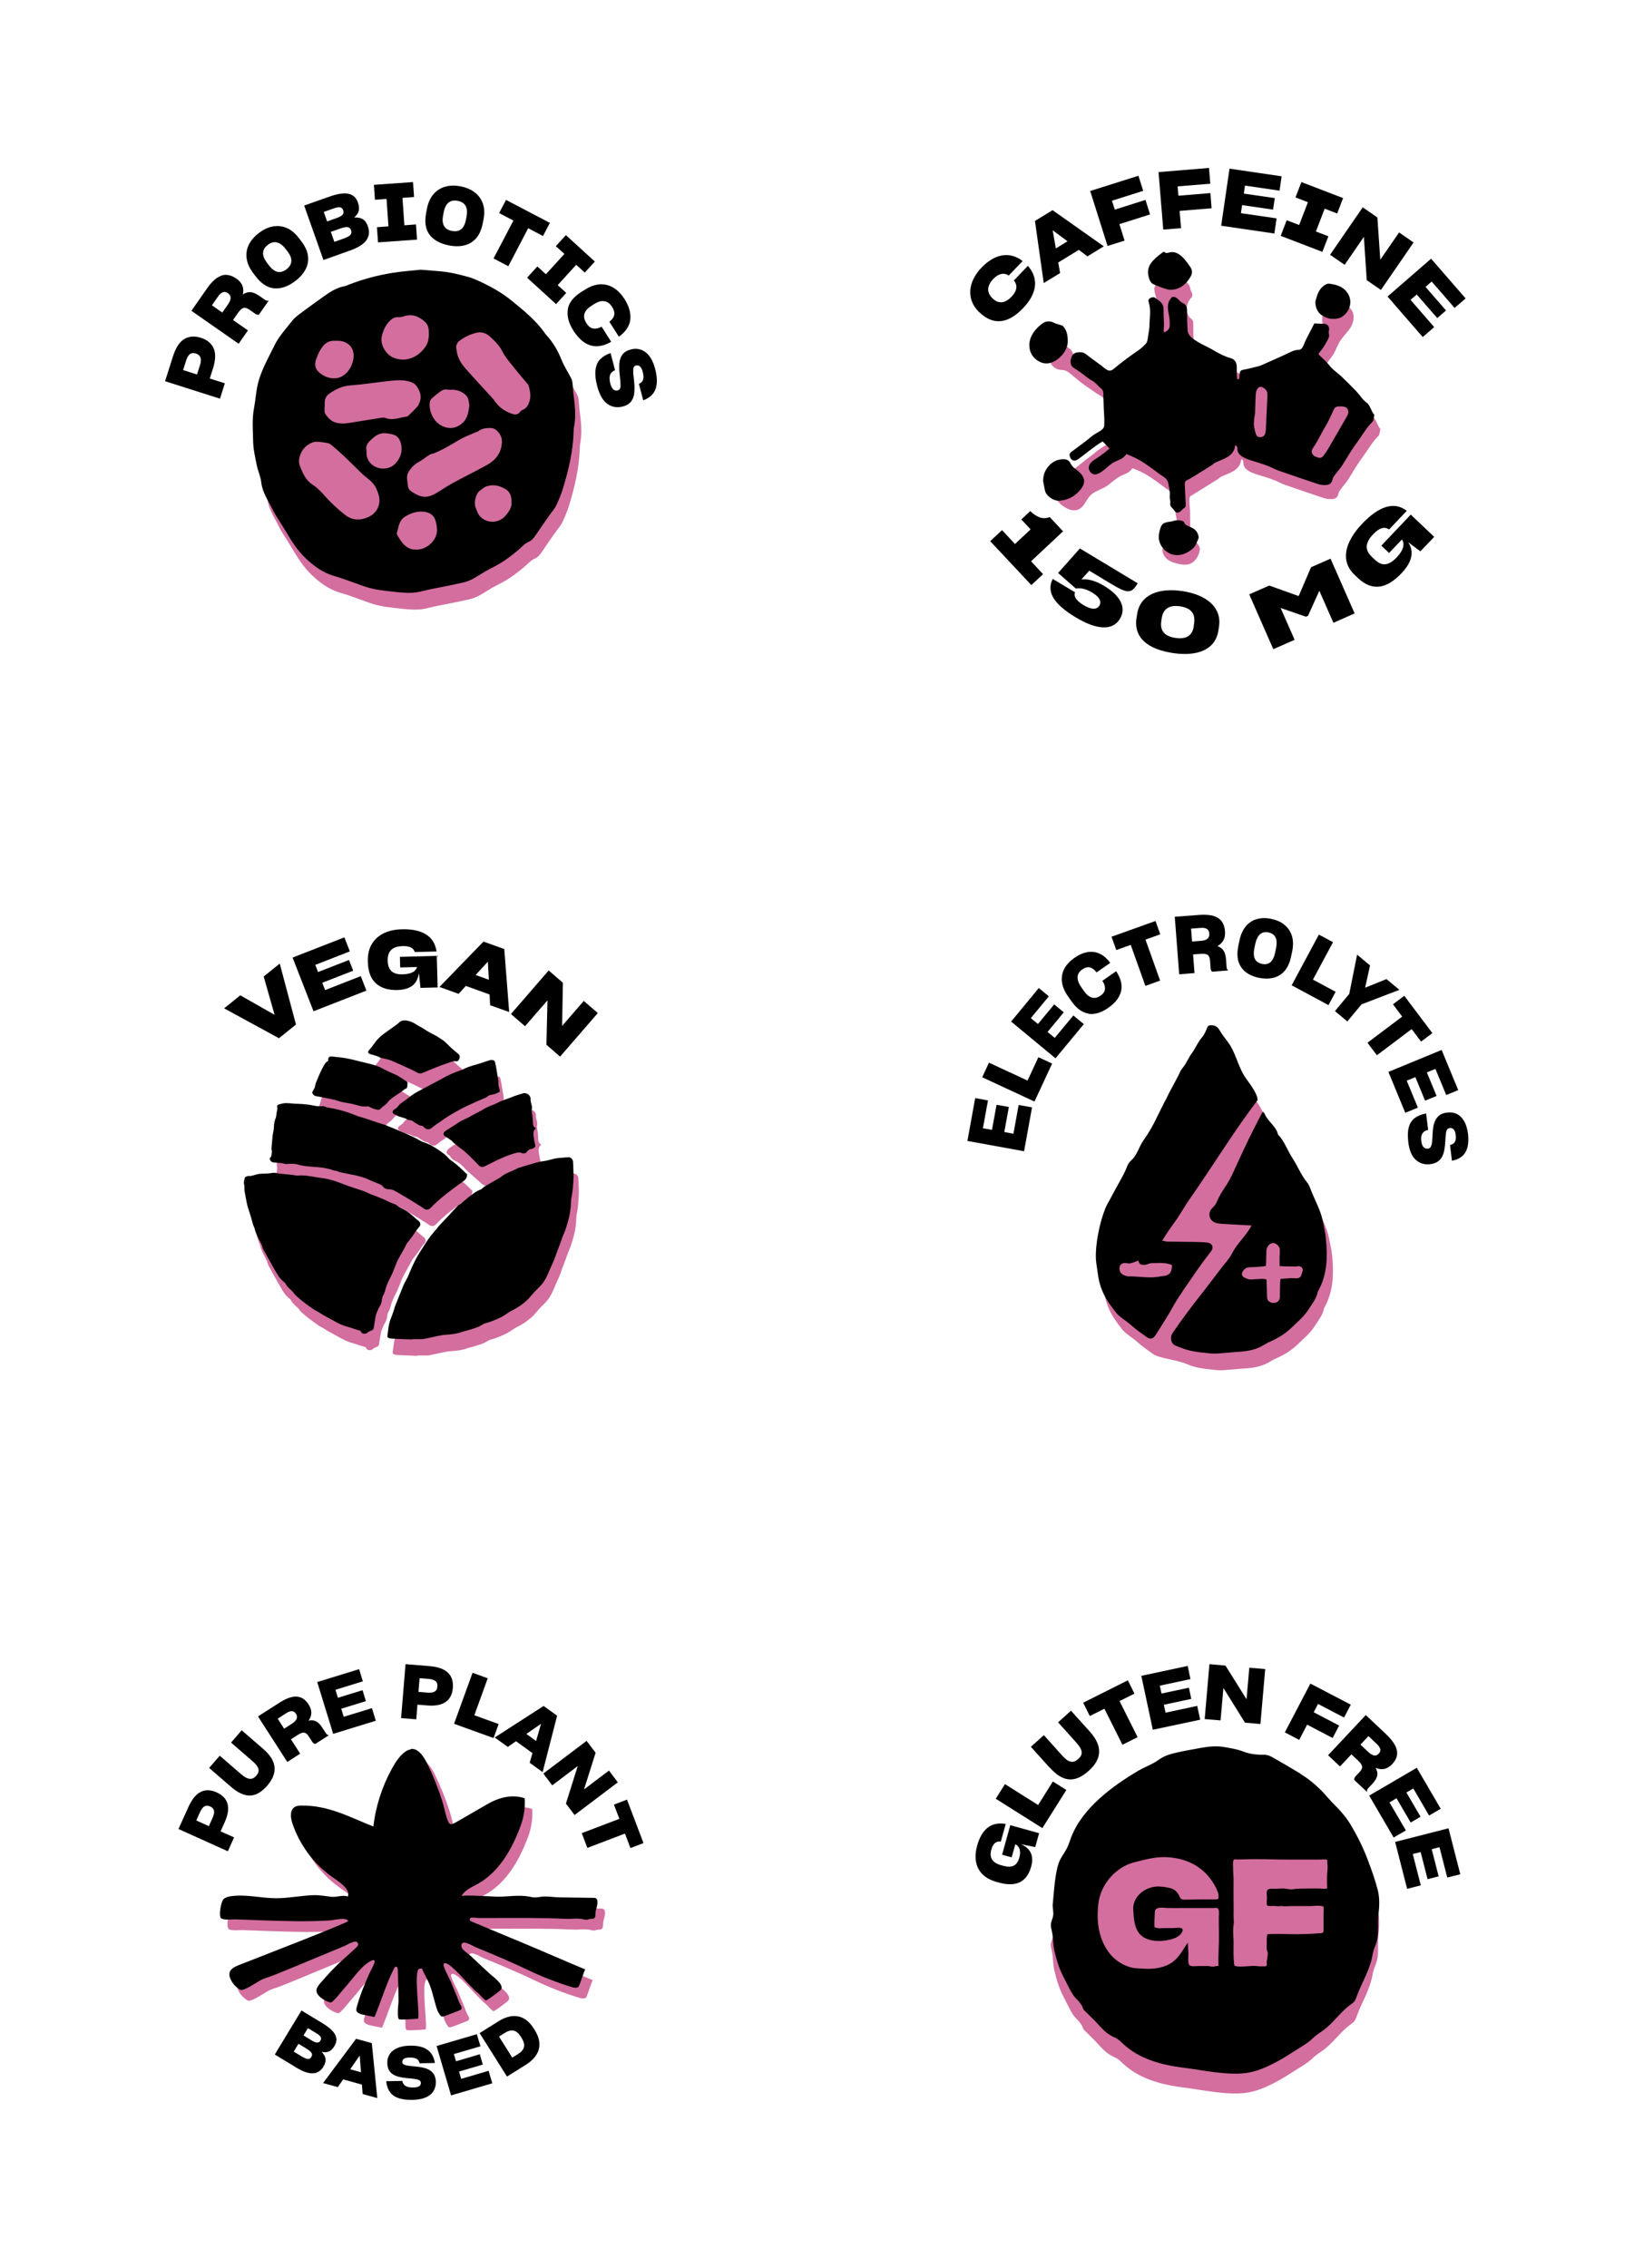 <svg viewBox="0 0 342.57 475.37" version="1.1" xmlns:xlink="http://www.w3.org/1999/xlink" xmlns="http://www.w3.org/2000/svg" id="Layer_1">
  
  <defs>
    <style>
      .st0 {
        fill: #d36e9f;
      }
    </style>
  </defs>
  <g>
    <path d="M121.52,86.19c-.1-.75-.1-1.51-.19-2.26-.04-.36-.1-.75-.27-1.08-.67-1.32-1.51-2.56-2.05-3.93-.78-1.96-1.83-3.72-3.25-5.27-.06-.06-.1-.13-.16-.19-1.89-2.77-4.5-4.84-7.04-6.92-2.11-1.72-4.5-3.04-6.98-4.17-.66-.3-1.32-.58-2.02-.78-2.08-.58-4.18-1.09-6.35-1.24-1.23-.09-2.46-.19-3.72-.3-1.96.21-3.96.34-5.92.66-3.15.51-6.23,1.32-9.2,2.49-.27.1-.55.24-.84.3-1.59.3-2.92,1.11-4.21,2.04-1.59,1.14-3.18,2.26-4.73,3.43-.7.52-1.47,1.06-2.01,1.75-1.45,1.86-3.12,3.6-4.05,5.83-.04.12-.13.21-.19.33-1.14,2.32-2.4,4.6-3,7.15-.39,1.65-.48,3.36-.79,5-.45,2.32-.24,4.66-.19,6.97.03,1.68.43,3.37.76,5.03.24,1.2.81,2.35.94,3.57.24,2.16,1.48,3.85,2.38,5.69.69,1.44,1.68,2.76,2.49,4.14,1.32,2.23,2.65,4.44,4.57,6.22,1.69,1.57,3.52,2.91,5.78,3.57.9.25,1.78.55,2.67.87,1.23.43,2.46.88,3.69,1.32,2.1.73,4.32.93,6.5,1.17,1.63.16,3.31.34,4.94,0,.82-.18,1.65-.39,2.49-.57.91-.19,1.83-.36,2.74-.54,1.36-.28,2.74-.54,4.11-.87.69-.16,1.38-.42,2.01-.76,1.23-.66,2.37-1.5,3.61-2.11,1.32-.66,2.58-1.36,3.78-2.26,1.09-.81,2.14-1.63,3.12-2.58.3-.28.64-.58,1.02-.73.76-.3,1.23-.87,1.66-1.51.91-1.38,1.87-2.73,2.82-4.08.48-.69,1.08-1.33,1.44-2.08.55-1.14,1.05-2.34,1.42-3.55,1.2-3.91,2.13-7.87,2.25-11.97,0-.46.07-.93.15-1.39.36-2.13.1-4.23-.16-6.34h.01l-.03-.05h0Z" class="st0"></path>
    <g>
      <path d="M120.23,82.67c-.1-.75-.1-1.51-.19-2.26-.04-.36-.1-.75-.27-1.08-.67-1.32-1.51-2.56-2.05-3.93-.78-1.96-1.83-3.72-3.25-5.27-.06-.06-.1-.13-.16-.19-1.89-2.77-4.5-4.84-7.04-6.92-2.11-1.72-4.5-3.04-6.98-4.17-.66-.3-1.32-.58-2.02-.78-2.08-.58-4.18-1.09-6.35-1.24-1.23-.09-2.46-.19-3.72-.3-1.96.21-3.96.34-5.92.66-3.15.51-6.23,1.32-9.2,2.49-.27.1-.55.24-.84.3-1.59.3-2.92,1.11-4.21,2.04-1.59,1.14-3.18,2.26-4.73,3.43-.7.52-1.47,1.06-2.01,1.75-1.45,1.86-3.12,3.6-4.05,5.83-.04.12-.13.21-.19.33-1.14,2.32-2.4,4.6-3,7.15-.39,1.65-.48,3.36-.79,5-.45,2.32-.24,4.66-.19,6.97.03,1.68.43,3.37.76,5.03.24,1.2.81,2.35.94,3.57.24,2.16,1.48,3.85,2.38,5.69.69,1.44,1.68,2.76,2.49,4.14,1.32,2.23,2.65,4.44,4.57,6.22,1.69,1.57,3.52,2.91,5.78,3.57.9.25,1.78.55,2.67.87,1.23.43,2.46.88,3.69,1.32,2.1.73,4.32.93,6.5,1.17,1.63.16,3.31.34,4.94,0,.82-.18,1.65-.39,2.49-.57.91-.19,1.83-.36,2.74-.54,1.36-.28,2.74-.54,4.11-.87.69-.16,1.38-.42,2.01-.76,1.23-.66,2.37-1.5,3.61-2.11,1.32-.66,2.58-1.36,3.78-2.26,1.09-.81,2.14-1.63,3.12-2.58.3-.28.64-.58,1.02-.73.76-.3,1.23-.87,1.66-1.51.91-1.38,1.87-2.73,2.82-4.08.48-.69,1.08-1.33,1.44-2.08.55-1.14,1.05-2.34,1.42-3.55,1.2-3.91,2.13-7.87,2.25-11.97,0-.46.07-.93.15-1.39.36-2.13.1-4.23-.16-6.34h.01l-.03-.05h0ZM90.55,83.48c.61-.52,1.23-1.05,1.89-1.51.45-.31.97-.43,1.54-.3.25.06.54,0,.81.01,1.05,0,1.99.36,2.79,1.05.72.61.69,1.5.82,2.23-.19,1.68-.49,3.18-1.98,4.12-1.03.67-2.08.81-3.28.39-2.22-.79-3.15-3.16-3.07-4.79.01-.46.12-.88.48-1.18h0v-.02ZM80.06,70.38c.33-1.23.79-2.31,1.71-3.18.48-.46,1-.79,1.75-.72.37.03.78-.06,1.14-.18,1.75-.58,3.18-.01,4.44,1.17.66.63.82,1.18.81,2.59-.01.63-.07,1.62-.61,2.46-1.36,2.14-4.06,3.64-6.91,2.4-1.41-.61-2.83-2.7-2.32-4.54h0ZM68.09,84.18c.04-.72.37-1.29.97-1.69,1.32-.91,2.7-1.59,4.36-1.71,2.62-.19,5.23-.61,7.85-.9,1.57-.16,3.16-.37,4.72.13.61.19,1.08.49,1.44,1.03.66,1.02,1.02,2.07.55,3.25-.13.34-.28.7-.52.97-.55.63-1.17,1.21-1.78,1.8-.12.12-.27.24-.43.25-1.45.19-2.86.88-4.39.31-.27-.1-.61-.1-.9-.06-2.34.36-4.67.75-7.01,1.12-.81.12-1.6.12-2.41-.07-1-.24-1.63-.88-2.22-1.66-.4-.55-.3-1.15-.25-1.95,0-.15-.01-.49,0-.82h.03-.01ZM66.29,75.25c.15-.37.3-.75.46-1.12.75-1.59,1.72-2.86,3.57-2.7,2.77-.22,4.35,1.74,3.67,4.27-.25.94-.66,1.74-1.33,2.44-1.18,1.2-2.58,1.41-4.09.91-.54-.18-1.03-.51-1.48-.84-.99-.73-1.26-1.83-.78-2.97h-.02,0ZM79.42,105.91c-.57,1.78-1.95,2.58-3.66,2.92-1.26.18-2.37-.1-3.36-.87-1.12-.87-2.17-1.81-3.18-2.82-1.21-1.21-2.22-2.62-3.7-3.57-1.42-.9-2.05-2.41-2.64-3.88-.37-.93-.18-1.86.27-2.82.48-1.02,1.21-1.6,2.13-2.04.34-.16.78-.27,1.17-.25.63.01,1.27.15,1.9.22.48.06.91.24,1.27.57.85.76,1.74,1.51,2.58,2.29,1.2,1.14,2.35,2.32,3.55,3.48.39.37.81.72,1.23,1.05.85.64,1.59,1.41,1.99,2.38.43,1.05.81,2.16.43,3.34h.02ZM82.77,97.28c-1.57,1.6-5.05,1.18-5.84-1.54-.12-.4-.07-.87-.1-1.3-.28-1.27.6-1.96,1.38-2.65.75-.66,1.62-1.09,2.68-.99.43.04.87.12,1.3.21.99.21,1.56.85,1.83,1.81.48,1.74-.03,3.22-1.23,4.45h-.02ZM87.13,115.18c-.94.07-1.78-.39-2.47-1.06-.51-.51-.88-1.18-1.27-1.8-.12-.19-.24-.48-.18-.66.39-1.21.42-2.59,1.72-3.39,1.2-.73,2.43-1.14,3.84-1.02,1.48.13,2.29.79,2.64,2.22.12.49.18,1,.21,1.5.12,2.19-2.13,4.33-4.45,4.23h-.03v-.02h-.01ZM94.79,101.32c-1.18.64-2.28,1.44-3.45,2.11-2.01,1.14-3.34.78-5.17-.48-.46-.31-.66-.82-.69-1.41-.03-.46-.15-.94-.15-1.41,0-.36.07-.75.24-1.05.52-.96,1.27-1.74,2.25-2.28.3-.16.58-.34.87-.54.75-.52,1.44-1.14,2.17-1.21,2.08-.81,3.75-1.89,5.47-2.89,1.02-.6,2.14-1,3.21-1.48.24-.1.54-.15.75-.31.76-.61,1.69-.66,2.59-.67.34,0,.76.13,1.03.34.79.66,1.36,1.45,1.32,2.59-.09,2.32-1.33,3.85-3.27,4.9-2.37,1.3-4.79,2.49-7.16,3.78h-.01ZM106.61,107.28c-.55.82-1.18,1.51-2.17,1.87-1.75.63-3.78-.25-4.38-1.89-.12-.31-.25-.61-.37-.94-.37-1.06.07-2.92.96-3.52.46-.31.87-.73,1.44-.9,1.47-.45,2.82-.06,4.03.7.88.57,1.14,1.54,1.12,2.67.07.7-.21,1.38-.63,2.01ZM110.84,84.6c-.24.54-.57.99-1.12,1.24-.24.1-.52.24-.66.45-.49.73-1.2.63-1.83.4-1.36-.48-2.53-1.26-3.39-2.47-.28-.42-.64-.79-.97-1.17-1.77-1.95-3.58-3.88-5.32-5.86-.76-.87-1.39-1.83-1.68-2.98-.09-.39-.15-.79-.21-1.18-.16-1.12.67-1.65,1.38-2.1.84-.52,1.81-.93,2.79-1.18,1.08-.28,2.11.07,2.92.82.99.91,1.95,1.84,2.58,3.1.52,1.05,1.3,1.96,2.04,2.89,1.02,1.3,2.11,2.55,3.16,3.82.1.13.24.25.28.4.37,1.24.6,2.5.04,3.76v.06h0Z"></path>
      <g>
        <path d="M43.99,79.34l3.15,1-1.02,3.22-11.51-3.66,1.65-5.2c.58-1.81,1.36-3.03,2.37-3.63,1-.6,2.17-.69,3.49-.27,1.32.42,2.22,1.17,2.68,2.23s.4,2.47-.16,4.23l-.66,2.07h0ZM38.38,77.56l2.92.93.63-1.96c.21-.66.24-1.18.1-1.59s-.45-.67-.93-.84c-.52-.16-.96-.12-1.29.13s-.6.72-.81,1.38l-.61,1.95h0Z"></path>
        <path d="M48.86,67.08l3.12,2.17-1.95,2.8-9.9-6.91,3.21-4.6c.37-.54.73-.99,1.09-1.38.36-.37.7-.69,1.05-.91.7-.46,1.38-.69,2.04-.64.66.04,1.33.3,2.01.76.64.45,1.08.96,1.29,1.51s.24,1.17.09,1.84c.52-.36,1.05-.52,1.59-.49s1.15.3,1.84.76l1.2.84c.15.1.28.16.43.19s.27.01.39-.04l-2.07,2.95c-.12.06-.25.06-.4.01-.15-.04-.28-.1-.4-.19l-1.15-.81c-.51-.36-.94-.49-1.29-.4s-.7.42-1.11.97l-1.06,1.53v.03h-.02,0ZM44.41,63.98l2.19,1.53,1.23-1.75c.34-.49.51-.93.52-1.32,0-.39-.18-.72-.54-.97l-.04-.03c-.36-.25-.7-.31-1.05-.19-.34.12-.69.45-1.05.96l-1.24,1.78h-.02,0Z"></path>
        <path d="M57.54,60.44c-1.42-.1-2.76-.97-3.97-2.56l-.48-.63c-.39-.52-.7-1.03-.93-1.54s-.37-1.02-.45-1.53c-.13-1.02,0-1.98.46-2.89.45-.91,1.15-1.74,2.11-2.46.48-.36.94-.66,1.42-.88s.97-.39,1.47-.48c1-.19,1.96-.09,2.91.3.94.39,1.8,1.11,2.59,2.14l.49.64c.4.52.72,1.05.96,1.56s.39,1.02.45,1.53c.12.99-.04,1.93-.51,2.82-.46.88-1.17,1.69-2.14,2.43-1.5,1.14-2.97,1.66-4.39,1.54h0ZM61.08,54.78c.04-.63-.22-1.33-.82-2.11l-.36-.46c-.61-.81-1.23-1.27-1.86-1.41s-1.26.04-1.89.52c-.64.49-.97,1.05-1,1.69-.03.63.27,1.35.87,2.13l.36.48c.58.76,1.17,1.21,1.78,1.35s1.24-.03,1.89-.52c.63-.48.97-1.03,1.02-1.66h.01Z"></path>
        <path d="M67.8,54.47l-4.03-11.39,5.3-1.87c1.72-.61,3.07-.81,4.02-.58.96.21,1.6.82,1.96,1.83v.03c.24.66.28,1.24.15,1.75-.15.49-.46.94-.96,1.35.72-.04,1.32.06,1.8.34s.84.79,1.09,1.51c.39,1.09.28,2.07-.33,2.92-.61.85-1.72,1.54-3.36,2.13l-5.65,2.01v-.03h.01ZM67.88,44.43l.7,1.98,2.1-.75c.55-.19.93-.42,1.15-.66.21-.25.25-.55.13-.91h0c-.12-.36-.34-.57-.64-.63-.31-.06-.76,0-1.35.22l-2.08.73h-.01s0,.02,0,.02ZM69.35,48.59l.75,2.1,1.9-.67c.78-.28,1.27-.55,1.48-.81.21-.27.25-.58.12-.94h0c-.13-.39-.36-.6-.7-.66s-.87.04-1.6.3l-1.95.69h0Z"></path>
        <path d="M79.25,50.8l-.22-3.18,2.41-.18-.4-5.75-2.43.18-.22-3.13,8.2-.58.22,3.13-2.43.18.4,5.75,2.43-.18.22,3.18-8.2.58h.02Z"></path>
        <path d="M90.06,49.19c-.87-1.14-1.09-2.7-.7-4.67l.15-.78c.12-.64.3-1.21.54-1.71.22-.51.51-.96.84-1.35.67-.76,1.5-1.29,2.47-1.56s2.07-.28,3.24-.06c.58.12,1.12.28,1.6.49s.93.46,1.33.78c.81.61,1.38,1.41,1.71,2.37s.37,2.08.12,3.36l-.16.79c-.13.64-.31,1.23-.54,1.75s-.51.96-.85,1.35c-.66.75-1.48,1.24-2.46,1.48s-2.05.24-3.24,0c-1.86-.36-3.21-1.12-4.08-2.26h.03s0,.02,0,.02ZM96.65,48.08c.49-.37.84-1.05,1.03-2.02l.12-.58c.19-.99.13-1.77-.18-2.32s-.87-.91-1.65-1.06c-.79-.16-1.44-.03-1.93.36s-.84,1.08-1.02,2.05l-.12.6c-.18.94-.12,1.68.18,2.23s.85.91,1.65,1.06c.78.15,1.42.04,1.92-.33h0Z"></path>
        <path d="M110.72,47.86l-4.15,7.94-3.1-1.63,4.17-7.94-3-1.57,1.45-2.76,9.19,4.81-1.44,2.76-3.07-1.62h-.05,0Z"></path>
        <path d="M110.51,58.2l2.14-2.35,1.8,1.63,3.88-4.26-1.8-1.63,2.11-2.31,6.07,5.54-2.11,2.31-1.8-1.63-3.88,4.26,1.8,1.63-2.14,2.35-6.08-5.54s.01,0,.01,0Z"></path>
        <path d="M119.03,64.85c.22-1.38,1.18-2.61,2.86-3.67l.78-.49c.54-.34,1.08-.61,1.6-.79s1.05-.28,1.54-.31c1-.04,1.95.19,2.82.73.87.52,1.63,1.32,2.29,2.34.94,1.48,1.35,2.89,1.23,4.23-.12,1.33-.87,2.52-2.23,3.55l-.18.12-1.99-3.13.09-.06c.51-.4.82-.85.93-1.36.1-.49-.04-1.05-.43-1.68-.43-.69-.97-1.09-1.62-1.2s-1.38.1-2.22.64l-.52.33c-.79.51-1.27,1.06-1.45,1.66s-.04,1.26.4,1.96c.4.64.87,1.02,1.38,1.12s1.08,0,1.69-.31l.12-.07,2.01,3.16-.15.1c-1.54.85-2.97,1.06-4.27.64-1.3-.42-2.46-1.44-3.48-3.04-1.02-1.6-1.41-3.09-1.18-4.48h-.02Z"></path>
        <path d="M124.86,79c-.06-.57-.06-1.08,0-1.53.12-.9.43-1.63.97-2.17.54-.55,1.26-.99,2.17-1.3h.01l.94,3.6h-.03c-.52.21-.87.54-1.02,1-.15.46-.13,1.05.04,1.75.16.61.37,1.05.64,1.27.27.22.55.3.88.22.42-.1.64-.43.64-.99s-.06-1.35-.19-2.43c-.06-.42-.09-.84-.09-1.21s0-.76.03-1.11c.07-.72.28-1.32.66-1.81.37-.49.97-.85,1.8-1.06,1.11-.28,2.13-.09,3.04.6.91.69,1.59,1.87,2.02,3.55.43,1.69.46,3.09.06,4.17-.4,1.08-1.26,1.87-2.58,2.35h0l-.9-3.45h0c.48-.19.76-.49.88-.88s.09-.93-.07-1.59c-.16-.61-.36-1-.61-1.2s-.52-.25-.81-.18c-.37.09-.57.39-.58.88-.03.49.03,1.24.16,2.26.06.45.09.88.1,1.29,0,.4,0,.79-.03,1.17-.04.75-.27,1.38-.64,1.9-.37.52-.99.9-1.83,1.11-1.17.3-2.23.12-3.19-.57-.94-.67-1.66-1.92-2.13-3.73-.18-.69-.3-1.3-.36-1.87l-.03-.04h.05Z"></path>
      </g>
    </g>
  </g>
  <g>
    <path d="M247.67,285.48c1.05.33,2.07.85,3.15,1.09,1.32.3,2.68.43,4.03.57.69.07,1.41.06,2.1,0,1.51-.1,3.04-.27,4.56-.37,1.75-.13,3.42-.52,4.91-1.48.45-.28.94-.52,1.42-.73,1.6-.7,3.03-1.65,4.29-2.86,1.24-1.2,2.58-2.29,3.52-3.79.72-1.14,1.62-2.19,1.89-3.58.04-.19.18-.37.27-.55,1.77-3.36,1.83-6.97,1.47-10.62-.13-1.26-.42-2.5-.67-3.75-.45-2.17-1.5-4.06-2.32-6.05-.28-.67-.49-1.44-.94-1.98-1.29-1.56-1.99-3.45-3.09-5.12-1.05-1.6-1.65-3.51-3.01-4.93-.03-.03-.04-.07-.06-.1-.25-1.47-2.01-2.64-2.65-4.02-.12-.27-.34-.45-.51-.69-.93-1.32-.97-1.63-1.08-2.43-.03-1.56-1.98-3.79-2.79-5.08-1.36-2.17-1.87-4.99-3.4-7.04-.64-.85-1.32-1.69-1.84-2.62-.39-.67-.9-.91-1.6-.94-.79-.04-.81.18-1.12.94-.36.87-.64,1.3-1.15,1.89-.55.64-1.36,2.34-1.86,2.98-.63.81-1.14,2.07-1.77,2.88-.22.28-.48.58-.63.91-.99,2.11-2.07,3.79-3.04,5.92-.07.15-.18.27-.25.42-.55,1.11-1.12,2.2-1.65,3.31-.85,1.81-1.75,3.33-2.91,4.99-.84,1.21-1.27,2.97-2.4,3.99-.36.33-.72.73-.88,1.18-.43,1.2-1.05,2.29-1.66,3.4-.69,1.21-1.35,2.46-2.01,3.69-.33.61-.7,1.21-.96,1.86-1.21,3-2.13,7.51-1.98,10.68.03.57.13,1.14.21,1.71.3,2.11.43,3.43,1.36,5.44.67,1.47,1.59,2.64,2.55,3.91.81,1.08,2.25,1.83,3.25,2.74,1.03.93,2.2,1.74,3.34,2.55s3.85,1.05,5.95,1.71h-.02l-.02-.03h0Z" class="st0"></path>
    <g>
      <path d="M250.22,267.28c.7-.96,1.36-1.95,2.07-2.91.51-.69,1.05-1.36,1.57-2.05.69-.9.31-1.78-.82-1.9-.85-.09-1.72-.1-2.58-.12-1.89-.03-3.79-.03-5.68-.07-.31,0-.63-.12-1.12-.21.51-.81.93-1.5,1.39-2.17.58-.85,1.21-1.65,1.78-2.5.7-1.06,1.35-2.17,2.04-3.24.75-1.12,1.53-2.22,2.29-3.33,4.14-6.08,8.02-12.32,12.5-18.21h0c-.03-1.56-1.98-3.79-2.79-5.08-1.36-2.17-1.87-4.99-3.4-7.04-.64-.85-1.32-1.69-1.84-2.62-.39-.67-.9-.91-1.6-.94-.79-.04-.81.18-1.12.94-.36.87-.64,1.3-1.15,1.89-.55.64-1.36,2.34-1.86,2.98-.63.81-1.14,2.07-1.77,2.88-.22.28-.48.58-.63.91-.99,2.11-2.07,3.79-3.04,5.92-.07.15-.18.27-.25.42-.55,1.11-1.12,2.2-1.65,3.31-.85,1.81-1.75,3.33-2.91,4.99-.84,1.21-1.27,2.97-2.4,3.99-.36.33-.72.73-.88,1.18-.43,1.2-1.05,2.29-1.66,3.4-.69,1.21-1.35,2.46-2.01,3.69-.33.61-.7,1.21-.96,1.86-1.21,3-2.13,7.51-1.98,10.68.03.57.13,1.14.21,1.71.3,2.11.43,3.43,1.36,5.44.67,1.47,1.59,2.64,2.55,3.91.81,1.08,2.25,1.83,3.25,2.74,1.03.93,2.2,1.74,3.34,2.55.7.49,1.27.33,1.77-.42.25-.37.49-.75.73-1.14.99-1.62,2.05-3.21,2.95-4.87.94-1.77,3.96-6.05,4.32-6.55v-.02h-.02ZM243.72,267.47h-.24c-2.32.57-4.66,0-6.98.04-.24,0-.48-.1-.7-.18-.85-.28-1.26-1.02-1.06-1.89.09-.37.55-.73,1.03-.73.28,0,.57.06.85.1.39.04,1.59-.39,1.99-.63.18.52.27.48.37.75.58.22,1.12.24,1.69,0,.28-.13.63-.19.96-.19.82-.03,1.65-.06,2.47,0,.55.04,1.09.24,1.6.37.03,1.6-.57,2.28-1.95,2.35h-.04,0ZM277.99,259.64c-.13-1.26-.42-2.5-.67-3.75-.45-2.17-1.5-4.06-2.32-6.05-.28-.67-.49-1.44-.94-1.98-1.29-1.56-1.99-3.45-3.09-5.12-1.05-1.6-1.65-3.51-3.01-4.93-.03-.03-.04-.07-.06-.1-.25-1.47-2.01-2.64-2.65-4.02-.12-.27-.25-.55-.51-.69-2.08,3.84-3.9,7.7-5.71,11.67-.58,1.27-1.15,2.56-1.92,3.72-.73,1.11-1.47,2.19-1.96,3.42-.22.54-.55.97-.99,1.39-1.03.99-.69,2.59.66,3.07.46.16.97.21,1.45.24,2.01.13,4.02.22,6.11.34-.16.28-.28.54-.43.76-1.14,1.8-2.74,3.27-3.72,5.21-.54,1.08-1.45,1.99-2.19,2.97-.99,1.3-1.99,2.62-3,3.93-1.35,1.75-2.74,3.49-4.06,5.27-1.08,1.44-2.14,2.91-3.15,4.42-.61.93-.33,2.2.54,2.58,1.02.43,2.07.85,3.15,1.09,1.32.3,2.68.43,4.03.57.69.07,1.41.06,2.1,0,1.51-.1,3.04-.27,4.56-.37,1.75-.13,3.42-.52,4.91-1.48.45-.28.94-.52,1.42-.73,1.6-.7,3.03-1.65,4.29-2.86,1.24-1.2,2.58-2.29,3.52-3.79.72-1.14,1.62-2.19,1.89-3.58.04-.19.18-.37.27-.55,1.77-3.36,1.83-6.97,1.47-10.62h.01v-.03h0ZM273,266.62c-.1.58-.28,1.2-.99,1.29-.45.06-1.3-.09-1.75,0-.52.09-1.3.04-1.81.16-.13,1.23-.09,2.53-.12,3.69-.01,1.3-1.29,1.59-2.11,1.12-.37-.21-.54-.51-.57-.88-.04-.7-.04-1.39-.06-2.1-.01-.57-.04-1.14-.07-1.75-.39-.04-.66-.12-.93-.12-.82.03-1.65.13-2.46.13-.34,0-.72-.15-1.05-.3-.78-.33-.93-.88-.43-1.54.33-.45.78-.72,1.36-.72.73,0,1.48-.06,2.22-.12.4-.03.79-.09,1.18-.15.03-1.14.09-2.17.09-3.19,0-.73.64-1.57,1.33-1.62.64-.06,1.44.64,1.48,1.36.03.49-.03.99-.04,1.48-.01.52.01,1.33,0,1.99,1.2.12,2.2.06,3.31.09.24,0,.49-.09.73-.06.69.07,1,.64.69,1.26v-.03h0Z"></path>
      <g>
        <path d="M216.36,232.13l-1.66,9.16-11.88-2.16,1.63-8.98,2.68.49-1.06,5.83,1.9.34.96-5.26,2.58.46-.96,5.26,1.92.34,1.09-6.02,2.8.51v.02h0Z"></path>
        <path d="M216.87,230.87l-10.95-5.09,1.42-3.06,8.08,3.76,2.28-4.9,2.88,1.33-3.7,7.96h-.01Z"></path>
        <path d="M227.22,214.65l-5.93,7.16-9.31-7.7,5.81-7.03,2.1,1.74-3.78,4.57,1.5,1.23,3.4-4.11,2.01,1.66-3.4,4.12,1.51,1.24,3.9-4.7,2.19,1.81h0Z"></path>
        <path d="M228.17,212.42c-1.32-.19-2.52-1.09-3.61-2.67l-.7-1c-.36-.51-.64-1.02-.84-1.53-.21-.49-.33-.99-.39-1.48-.1-.96.06-1.87.51-2.71s1.15-1.59,2.08-2.25c1.36-.96,2.67-1.38,3.94-1.27,1.26.1,2.41.79,3.43,2.07l.16.24-2.86,1.99-.09-.12c-.42-.52-.87-.84-1.35-.94s-1,.04-1.57.45c-.61.43-.94.96-.97,1.59s.24,1.35.81,2.16l.48.69c.54.78,1.11,1.26,1.69,1.44.58.18,1.18.04,1.8-.37.58-.4.9-.85.96-1.36.06-.51-.09-1.06-.45-1.65l-.09-.13,2.89-2.01.13.19c.91,1.47,1.21,2.83.88,4.09s-1.21,2.38-2.67,3.4c-1.48,1.03-2.86,1.44-4.18,1.24v-.06h0Z"></path>
        <path d="M240.15,196.93l3.07,8.59-3.09,1.11-3.07-8.59-3.03,1.08-1-2.79,9.22-3.3,1,2.79-3.09,1.11h-.01Z"></path>
        <path d="M250.13,200.04l.3,3.91-3.21.25-.93-12.05,5.23-.4c.6-.04,1.15-.04,1.65,0,.49.04.93.12,1.32.24.75.25,1.32.64,1.69,1.18.37.54.58,1.2.64,1.98s-.04,1.41-.33,1.92c-.27.51-.69.91-1.26,1.23.54.16.96.48,1.26.9s.48,1.03.54,1.83l.13,1.69c0,.16.04.31.12.42.06.12.15.19.25.25l-3.37.27c-.1-.04-.19-.13-.25-.28s-.09-.28-.1-.43l-.12-1.57c-.04-.6-.21-1.02-.48-1.23-.28-.21-.73-.28-1.39-.24l-1.68.13h-.01ZM249.71,194.62l.21,2.71,1.95-.15c.57-.04,1-.19,1.29-.45.28-.25.42-.61.37-1.06h0c-.03-.45-.19-.78-.49-.97s-.75-.28-1.36-.22l-1.96.15h0Z"></path>
        <path d="M260.17,202.65c-.76-1.12-.94-2.64-.52-4.57l.22-1.02c.13-.63.31-1.18.55-1.68.22-.49.51-.93.82-1.29.64-.75,1.42-1.24,2.35-1.48.91-.24,1.93-.25,3.03,0,.54.12,1.03.28,1.48.48s.85.46,1.23.78c.73.6,1.24,1.38,1.53,2.32.28.94.3,2.04.03,3.3l-.22,1.02c-.13.64-.31,1.2-.55,1.71-.22.51-.51.93-.82,1.3-.64.72-1.44,1.2-2.35,1.42s-1.92.22-3.03,0c-1.72-.37-2.97-1.12-3.73-2.25v-.03h-.02ZM266.34,201.68c.46-.39.79-1.08,1-2.05l.16-.78c.21-1,.19-1.78-.06-2.34-.25-.55-.75-.91-1.48-1.08-.72-.16-1.32-.03-1.78.37s-.81,1.09-1.02,2.07l-.16.79c-.21.96-.18,1.71.07,2.28.25.55.75.91,1.47,1.08.73.16,1.33.04,1.8-.34Z"></path>
        <path d="M270.79,206.53l5.71-10.65,2.97,1.59-4.21,7.85,4.76,2.55-1.5,2.79-7.73-4.15v.03h0Z"></path>
        <path d="M279.86,211.93l3.01-3.61,1.65-8.23,2.71,2.26-1.03,4.66,4.48-1.8,2.7,2.25-7.93,3.04-2.98,3.58-2.61-2.17h0v.02h0Z"></path>
        <path d="M295.95,215.69l-7.28,5.48-1.98-2.62,7.28-5.48-1.93-2.58,2.37-1.78,5.89,7.82-2.37,1.78-1.98-2.62h0Z"></path>
        <path d="M294.63,233.26l-3.55-8.6,11.16-4.6,3.48,8.42-2.52,1.03-2.26-5.48-1.8.73,2.04,4.94-2.41.99-2.04-4.94-1.81.75,2.34,5.65-2.64,1.08v.03h0Z"></path>
        <path d="M295.17,237.59c.01-.54.09-1.02.21-1.42.25-.82.67-1.45,1.29-1.89s1.38-.73,2.32-.9l.42,3.45h-.03c-.55.1-.94.36-1.18.75s-.31.93-.22,1.6c.07.58.22,1,.48,1.26.24.24.54.34.87.31.16,0,.28-.06.4-.13.1-.07.19-.16.25-.3.13-.25.22-.6.27-1.03.04-.43.07-.96.09-1.56.03-.54.07-1.08.16-1.59s.24-.97.46-1.39c.21-.42.51-.76.9-1.05.39-.27.91-.45,1.56-.52.36-.04.72-.04,1.05,0,.33.06.66.15.96.3.61.3,1.12.79,1.53,1.5.4.69.67,1.59.81,2.67.19,1.63.01,2.91-.54,3.85s-1.5,1.54-2.83,1.78l-.4-3.3c.49-.1.84-.33,1.03-.67s.25-.82.16-1.45c-.07-.58-.22-.97-.46-1.18s-.49-.3-.79-.25c-.4.04-.66.33-.75.82-.09.51-.15,1.18-.19,2.05-.03.57-.09,1.12-.18,1.65-.09.52-.24,1-.45,1.42-.22.43-.52.79-.93,1.08-.4.28-.93.46-1.59.55-1.18.15-2.19-.16-3.03-.91s-1.36-1.99-1.57-3.7c-.07-.66-.1-1.26-.09-1.8h.01Z"></path>
      </g>
    </g>
  </g>
  <g>
    <g>
      <path d="M76.68,282.36c-.43-.13-.87-.24-1.29-.39-1.23-.46-1.62-.43-2.82-.94-.67-.28-1.3-.67-1.95-1.02-.61-.33-1.23-.66-1.83-1-.33-.19-.64-.42-.97-.61-.34-.21-.72-.37-1.05-.6-1.23-.85-2.44-1.74-3.55-2.76-.13-.13-.28-.27-.39-.42-.25-.39-.58-.7-.93-1-.36-.31-.67-.67-.9-1.11-.12-.22-.36-.39-.57-.55-.58-.49-.99-1.12-1.36-1.75-.54-.9-1.05-1.83-1.56-2.74-.36-.64-.72-1.3-1.08-1.95-.09-.16-.18-.34-.24-.52-.19-.75-.6-1.39-.93-2.08-.31-.63-.6-1.27-.76-1.96,0-.06,0-.12-.04-.16-.34-.61-.45-1.29-.64-1.95-.21-.72-.43-1.42-.66-2.13-.09-.27-.18-.54-.24-.82-.18-.87-.36-1.75-.51-2.64-.06-.31-.04-.64-.07-.97v-.34c-.03-.22-.12-.45-.1-.67.03-.36.13-.7.21-1.06.28-.22.58-.34.97-.3.25.01.54-.07.79-.13s.52-.15.78-.22c.57-.16,1.14-.13,1.72-.15.54,0,1.08-.1,1.62-.16.13,0,.27-.04.4-.01,1.44.31,2.92.27,4.38.55.33.06.69-.01,1.03-.01,1.06,0,2.11.18,3.16.36.85.15,1.72.24,2.58.42.57.12,1.12.3,1.66.48.91.31,1.81.67,2.71,1,.87.3,1.75.6,2.64.87.48.15.94.33,1.39.57.52.28,1.11.45,1.66.67.91.36,1.84.7,2.71,1.17.4.21.85.34,1.27.52.07.03.15.04.21.09.67.58,1.53.88,2.26,1.36.91.58,2.02,1.71,2.35,1.92.51.33.67.93.27,1.35-.57.58-.94,1.3-1.42,1.95-.37.49-.75,1-1.15,1.48-.58,1.21-1.86,3.3-2.08,3.85-.33.82-.66,1.66-1,2.49-.19.43-.51,1.02-.72,1.45-.13.27-.51,1.18-.57,1.36-.19.6-.27,1.2-.6,1.74-.33.52-.25,1.24-.49,1.81-.06.16-.12.33-.21.46-.37.54-.55,1.17-.81,1.77-.04.1-.07.22-.09.33-.13.84-.28,1.69-.42,2.53-.04.28-.22.43-.48.52-.3.1-.6.22-.85.46s-.66.25-.99.15c-.18-.06-.3-.31-.45-.51l.02-.02v-.03h-.02Z" class="st0"></path>
      <path d="M113.41,239.97s-.04.06-.07.07c-.7.58-.31,1.72-.22,2.5.03.24.1.48.16.72.12.48.03.64-.42.87-.07.03-.13.07-.21.09-.51.03-.82.25-1.12.67-.19.28-.69.39-1.06.22-.37-.18-.7-.15-1.06-.06-1.11.28-2.17.67-3.21,1.15-1.26.58-2.28,1.08-3.36,1.95-.18.13-.34.28-.55.34-.82.27-1.48-.58-2.02-1.05-.73-.64-1.48-1.27-2.2-1.93-.63-.57-1.14-1.3-1.87-1.78-.61-.4-1.42-.63-1.78-1.27-.04-.09-.09-.18-.16-.25s-.16-.1-.25-.16c-1.36-.87,1.39-2.17,1.92-2.5.42-.27.84-.54,1.26-.81.22-.15.45-.3.69-.42.46-.24.94-.43,1.41-.67.51-.27,1.02-.55,1.51-.82.61-.33,1.24-.63,1.83-1,.72-.46,1.54-.69,2.31-1.03.42-.19.82-.43,1.24-.6.58-.24,1.2-.43,1.8-.66.3-.12.6-.25.91-.36.61-.21,1.24-.42,1.87-.6.66-.19,1.42.28,1.57.94.03.15.01.28.01.43,0,.54.4,1.32.28,1.81-.13.51.04.97.1,1.47.06.45.1.91.12,1.36,0,.42.01.97.46,1.18.07.03.15.09.13.19h-.02Z" class="st0"></path>
      <path d="M99.01,249.47c.09.76-.28,1.21-.85,1.6-1.2.87-2.41,1.74-3.57,2.67-1.14.91-2.26,1.86-3.25,2.92-.3.31-.78.4-1.15.21-.28-.15-.54-.36-.82-.54-.85-.52-1.69-1.06-2.56-1.59-.94-.57-1.89-1.11-2.83-1.66-.37-.22-.76-.36-1.21-.37-.57,0-1.05-.12-1.41-.63-.18-.25-.55-.4-.87-.54-.55-.25-1.17-.43-1.71-.7-1.38-.69-2.86-1.03-4.38-1.3-.64-.12-1.29-.28-1.93-.4-.43-.07-.45-.24-.88-.3-.21-.03-.43-.04-.63-.12-.63-.28-1.81-.49-2.49-.58-.63-.09-1.27-.1-1.9-.16-1.05-.09-1.99-.16-3-.46-.75-.22-1.53-.18-2.31-.12-.12,0-.24,0-.34-.01-.79-.24-1.6-.24-2.41-.3-.4-.03-.63-.25-.79-.57-.09-.19-.1-.37.09-.51.19-.12.21-.3.22-.49.03-.39.16-.78,0-1.18-.03-.07,0-.19,0-.28.07-.87.15-1.74.24-2.62.03-.34.12-.67.18-1,.04-.27.09-.52.09-.79,0-.67.13-1.32.4-1.95.06-.13.06-.3.09-.45.04-.3.06-.61.13-.9.06-.28.15-.54.07-.84-.07-.33.03-.49.37-.6.46-.13.94-.25,1.42-.27.6,0,1.2.07,1.8.12.54.03,1.08.03,1.62.07.76.07,1.54.13,2.29.3.6.12,1.17.22,1.78.16.31-.03.61,0,.9.16.13.09.33.1.49.13,1.96.3,3.85.84,5.68,1.59.67.28,1.39.45,2.1.67.91.3,1.83.61,2.74.93.4.13.81.25,1.21.37.09.03.18.06.27.1,1.27.52,2.55,1.02,3.81,1.57,1.23.54,2.47,1.09,3.64,1.78.36.21.79.3,1.18.46,1.21.51,2.32,1.23,3.37,2.01.46.34.9.7,1.27,1.15.27.33.69.54,1.03.81.49.4.99.79,1.45,1.23.45.4.88.85,1.29,1.24l.03-.02h.04Z" class="st0"></path>
      <path d="M87.49,284.17c-.87-.03-1.74-.07-2.61-.1-.58-.03-1.17-.06-1.74-.09-.13,0-.27-.03-.4-.07-.37-.13-.46-.25-.4-.64.16-1.05.22-2.13.58-3.15.15-.42.33-.84.48-1.27.12-.31.22-.64.33-.97.06-.16.07-.33.13-.49.81-2.04,1.17-2.95,1.9-4.73.1-.24.25-.46.37-.7.15-.28.31-.57.45-.85.31-.7.58-1.41.9-2.1.52-1.15,1.09-2.28,1.78-3.33.81-1.23,1.53-2.52,2.5-3.64.55-.63,1.05-1.3,1.62-1.93.55-.63,1.17-1.23,1.74-1.83.19-.21.37-.43.57-.64.48-.52.96-1.05,1.45-1.56.13-.15.36-.22.51-.34.51-.4,1-.84,1.51-1.24.85-.69,1.69-1.39,2.76-1.77.07-.03.13-.07.19-.12.54-.6,1.3-.87,1.96-1.29.09-.06.19-.12.3-.18.48-.28.96-.55,1.45-.84.09-.04.18-.07.25-.15,1.03-.9,2.41-1.2,3.57-1.87.03-.01.07-.03.1-.04,1.06-.33,2.14-.67,3.22-.97.58-.16,1.18-.36,1.8-.43.91-.1,1.77-.37,2.64-.58.28-.06.57-.09.85-.12.27-.03.54-.06.81-.07.43-.03.88-.09,1.32-.09s.85.52.87.93c.03.87.09,1.75.1,2.62,0,.49,0,.99-.04,1.48-.06.87-.09,1.75-.25,2.61-.1.55-.22,1.12-.24,1.66-.01.87-.12,1.74-.27,2.59-.15.9-.43,1.77-.69,2.65-.15.51-.33,1.02-.54,1.5-.18.42-.36.82-.49,1.26-.27.79-.58,1.57-.88,2.35-.34.91-.63,1.84-1.05,2.71-.63,1.27-1.02,2.64-1.86,3.81-.19.27-.39.52-.6.76-.43.46-.91.88-1.33,1.35-.42.45-.79.94-1.21,1.38-.28.3-.61.58-.94.85-.76.63-1.59,1.15-2.47,1.59-.51.25-.99.58-1.47.91-.87.6-1.84.97-2.82,1.36-.46.19-.96.3-1.44.46-.16.06-.33.12-.46.21-.9.61-1.93.87-2.95,1.18-.49.15-1.02.25-1.5.43-1.11.39-2.26.49-3.42.57-.52.03-1.03.13-1.54.24-.94.19-1.89.42-2.83.6-.36.07-.73.06-1.09.06h-1.45v.06l-.03.04v-.03h0Z" class="st0"></path>
      <path d="M83.44,236.52s0-.09.01-.15c.09-.37.52-.48.78-.72.7-.66.45-.69,1.26-1.21.67-.45,1.29-.97,1.95-1.44.39-.28.79-.54,1.21-.76,1.05-.57,2.11-1.12,3.16-1.68.78-.42,1.57-.81,2.34-1.26,1.15-.67,2.4-1.15,3.66-1.59.07-.03.15-.03.22-.07,1.24-.69,2.64-.99,3.97-1.41.6-.19,1.2-.42,1.81-.6.21-.06.45-.03.67,0s.37.18.42.42c.09.4.19.82.25,1.23.13.79.25,1.57.39,2.37.01.12.07.22.06.33-.04.61.04,1.21.24,1.8.12.37.07.48-.27.64-.36.18-.75.33-1.14.4-.43.09-.85.16-1.21.48-.19.18-.46.25-.72.37-.85.37-1.71.72-2.55,1.12-.58.28-1.59.72-2.16,1.05-1.2.64-2.83,1.51-4.66,2.89-.27.16-.52.33-.76.51-.28.21-.54.43-.82.64-.45.33-.9.3-1.35,0-.28-.18-.4-.51-.76-.51-.28,0-.57-.19-.84-.34-.37-.21-.72-.45-1.06-.69-.25-.16-.76-.12-1.02-.28-.67-.43-1.62-.45-2.29-.88-.28-.18-.81-.3-.82-.69l.03.03h0Z" class="st0"></path>
      <path d="M69.94,225.76s-.03-.12-.03-.21c-.03-.45.24-.73.7-.69,1.02.1,2.04.19,3.06.37s2.04.46,3.04.7c.73.18,1.47.34,2.2.54.9.24,1.77.54,2.58,1,.88.49,1.84.87,2.76,1.3.13.06.27.15.4.22.54.34,1.06.67,1.6,1.02.24.15.37.31.28.61-.03.1,0,.22-.01.34,0,.33-.09.61-.46.7-.06,0-.12.04-.15.07-1.09.99-2.73,1.62-3.6,2.83-.28.4-.97.76-1.29,1.15-.25.3-.55.39-.93.28-.61-.16-.93-.24-1.5-.57-.12-.07-.3-.12-.45-.1-.9.07-1.21,0-2.05-.22-.9-.27-1.8-.45-2.71-.58-.69-.1-1.38-.37-2.04-.55-.87-.24-3.51-.7-4.03-.81-.37-.07-.55-.33-.72-.61-.04-.07-.01-.22.03-.31.36-.67.51-.72.61-1.48,0-.09.03-.19.07-.27.46-1.11.88-2.23,1.47-3.3.18-.31.34-.64.55-.93.13-.18.36-.31.58-.49v-.03l.04.02h0Z" class="st0"></path>
      <path d="M96.69,225.85c-.73-.07-1.24.25-1.8.42-.81.25-1.6.57-2.4.88-.9.36-1.8.72-2.67,1.11-.42.19-.81.21-1.21,0-.57-.31-1.15-.61-1.75-.88-1.02-.46-2.04-.91-3.06-1.38-.82-.39-1.69-.63-2.59-.79-.13-.03-.28-.03-.39-.1-.58-.37-1.26-.49-1.9-.69-.15-.04-.3-.09-.43-.16-.24-.15-.27-.43-.1-.63.39-.48.81-.93,1.14-1.44.48-.7,1.05-1.32,1.72-1.84.85-.66,1.75-1.26,2.62-1.89.33-.24.66-.48.94-.75.4-.39.87-.46,1.39-.4.79.09,1.5.4,2.14.82.63.4,1.32.73,1.93,1.14.64.42,1.32.78,1.99,1.12.51.25.97.61,1.47.91.76.45,1.29,1.14,1.93,1.72.46.42.96.84,1.45,1.23.61.48.39,1.17,0,1.53-.12.1-.36.1-.42.12l-.02-.04h.02,0Z" class="st0"></path>
    </g>
    <g>
      <path d="M58.48,217.6l-11.49-6.26,3.39-2.73,7.19,4.09-2.29-8.03,3.37-2.71,3.4,12.77-3.57,2.88h0Z"></path>
      <path d="M76.82,207.62l-11.09,4.33-4.39-11.25,10.86-4.24,1.15,2.94-7.25,2.83.58,1.5,6.49-2.53.88,2.25-6.49,2.53.6,1.53,7.48-2.92,1.18,3.04h-.01.01Z"></path>
      <path d="M87.86,203.69c-.15,1.29-.6,2.25-1.35,2.85s-1.83.93-3.24.96c-1.86.04-3.34-.4-4.44-1.38-1.09-.96-1.66-2.47-1.71-4.54v-.04c-.01-.7.04-1.36.16-1.96.13-.6.34-1.15.64-1.65.58-1,1.41-1.77,2.5-2.31s2.37-.82,3.84-.85c2.04-.06,3.7.28,4.96,1.02,1.27.73,2.04,1.95,2.31,3.63l-4.57.12c-.13-.42-.4-.75-.82-.96-.4-.21-1-.31-1.8-.28-1,.03-1.78.28-2.31.78s-.78,1.27-.75,2.32h0c.03.96.28,1.66.79,2.14s1.27.7,2.34.67c.88-.03,1.57-.16,2.07-.42.49-.25.81-.63.96-1.11l-3.54.09-.06-2.22,7.73-.21.18,6.62-3.6.09-.34-3.34h.03l.02-.02Z"></path>
      <path d="M102.66,208.44l-5-1.8-1.51,1.66-4.02-1.44,9.23-9.51,4.36,1.56,1.03,13.2-3.99-1.42-.12-2.25h.02ZM102.3,201.53l-2.58,2.82,2.77,1-.21-3.82h.02Z"></path>
      <path d="M114.77,209.67l-4.7,5.42-2.95-2.56,7.91-9.13,2.98,2.58-.16,9.04,4.54-5.24,2.94,2.55-7.91,9.13-2.86-2.49.22-9.31v.02h-.01Z"></path>
    </g>
    <g>
      <path d="M75.57,278.92c-.43-.13-.87-.24-1.29-.39-1.23-.46-1.62-.43-2.82-.94-.67-.28-1.3-.67-1.95-1.02-.61-.33-1.23-.66-1.83-1-.33-.19-.64-.42-.97-.61-.34-.21-.72-.37-1.05-.6-1.23-.85-2.44-1.74-3.55-2.76-.13-.13-.28-.27-.39-.42-.25-.39-.58-.7-.93-1-.36-.31-.67-.67-.9-1.11-.12-.22-.36-.39-.57-.55-.58-.49-.99-1.12-1.36-1.75-.54-.9-1.05-1.83-1.56-2.74-.36-.64-.72-1.3-1.08-1.95-.09-.16-.18-.34-.24-.52-.19-.75-.6-1.39-.93-2.08-.31-.63-.6-1.27-.76-1.96,0-.06,0-.12-.04-.16-.34-.61-.45-1.29-.64-1.95-.21-.72-.43-1.42-.66-2.13-.09-.27-.18-.54-.24-.82-.18-.87-.36-1.75-.51-2.64-.06-.31-.04-.64-.07-.97v-.34c-.03-.22-.12-.45-.1-.67.03-.36.13-.7.21-1.06.28-.22.58-.34.97-.3.25.01.54-.07.79-.13s.52-.15.78-.22c.57-.16,1.14-.13,1.72-.15.54,0,1.08-.1,1.62-.16.13,0,.27-.04.4-.01,1.44.31,2.92.27,4.38.55.33.06.69-.01,1.03-.01,1.06,0,2.11.18,3.16.36.85.15,1.72.24,2.58.42.57.12,1.12.3,1.66.48.91.31,1.81.67,2.71,1,.87.3,1.75.6,2.64.87.48.15.94.33,1.39.57.52.28,1.11.45,1.66.67.91.36,1.84.7,2.71,1.17.4.21.85.34,1.27.52.07.03.15.04.21.09.67.58,1.53.88,2.26,1.36.91.58,2.02,1.71,2.35,1.92.51.33.67.93.27,1.35-.57.58-.94,1.3-1.42,1.95-.37.49-.75,1-1.15,1.48-.58,1.21-1.86,3.3-2.08,3.85-.33.82-.66,1.66-1,2.49-.19.43-.51,1.02-.72,1.45-.13.27-.51,1.18-.57,1.36-.19.6-.27,1.2-.6,1.74-.33.52-.25,1.24-.49,1.81-.06.16-.12.33-.21.46-.37.54-.55,1.17-.81,1.77-.04.1-.07.22-.09.33-.13.84-.28,1.69-.42,2.53-.04.28-.22.43-.48.52-.3.1-.6.22-.85.46s-.66.25-.99.15c-.18-.06-.3-.31-.45-.51l.02-.02v-.03h-.02Z"></path>
      <path d="M112.31,236.5v.03s-.04.06-.07.07c-.7.58-.31,1.72-.22,2.5.03.24.1.48.16.72.12.48.03.64-.42.87-.07.03-.13.07-.21.09-.51.03-.82.25-1.12.67-.19.28-.69.39-1.06.22-.37-.18-.7-.15-1.06-.06-1.11.28-2.17.67-3.21,1.15-.37.16-.75.33-1.11.51-.79.39-1.59.78-2.38,1.18-.39.19-.84.21-1.21-.18-.58-.63-1.2-1.24-1.81-1.84s-1.23-1.21-1.95-1.69c-.51-.33-.94-.78-1.44-1.15-.39-.3-.28-.36-.69-.64-.49-.34-.99-.67-1.45-.99-.15-.42,0-.7.31-.91.48-.31.97-.63,1.45-.93.42-.27.84-.54,1.26-.81.22-.15.45-.3.69-.42.46-.24.94-.43,1.41-.67.51-.27,1.02-.55,1.51-.82.61-.33,1.24-.63,1.83-1,.72-.46,1.54-.69,2.31-1.03.42-.19.82-.43,1.24-.6.58-.24,1.2-.43,1.8-.66.3-.12.6-.25.91-.36.61-.21,1.24-.42,1.87-.6.66-.19,1.42.28,1.57.94.03.15.01.28.01.43,0,.54.4,1.32.28,1.81-.13.51.04.97.1,1.47.06.45.1.91.12,1.36,0,.42.01.97.46,1.18.07.03.15.09.15.16h-.04,0Z"></path>
      <path d="M97.9,246.03c.09.76-.28,1.21-.85,1.6-1.2.87-2.41,1.74-3.57,2.67-1.14.91-2.26,1.86-3.25,2.92-.3.31-.78.4-1.15.21-.28-.15-.54-.36-.82-.54-.85-.52-1.69-1.06-2.56-1.59-.94-.57-1.89-1.11-2.83-1.66-.37-.22-.76-.36-1.21-.37-.57,0-1.05-.12-1.41-.63-.18-.25-.55-.4-.87-.54-.55-.25-1.17-.43-1.71-.7-1.38-.69-2.86-1.03-4.38-1.3-.64-.12-1.29-.28-1.93-.4-.43-.07-.45-.24-.88-.3-.21-.03-.43-.04-.63-.12-.63-.28-1.81-.49-2.49-.58-.63-.09-1.27-.1-1.9-.16-1.05-.09-1.99-.16-3-.46-.75-.22-1.53-.18-2.31-.12-.12,0-.24,0-.34-.01-.79-.24-1.6-.24-2.41-.3-.4-.03-.63-.25-.79-.57-.09-.19-.1-.37.09-.51.19-.12.21-.3.22-.49.03-.39.16-.78,0-1.18-.03-.07,0-.19,0-.28.07-.87.15-1.74.24-2.62.03-.34.12-.67.18-1,.04-.27.09-.52.09-.79,0-.67.13-1.32.4-1.95.06-.13.06-.3.09-.45.04-.3.06-.61.13-.9.06-.28.15-.54.07-.84-.07-.33.03-.49.37-.6.46-.13.94-.25,1.42-.27.6,0,1.2.07,1.8.12.54.03,1.08.03,1.62.07.76.07,1.54.13,2.29.3.6.12,1.17.22,1.78.16.31-.03.61,0,.9.16.13.09.33.1.49.13,1.96.3,3.85.84,5.68,1.59.67.28,1.39.45,2.1.67.91.3,1.83.61,2.74.93.4.13.81.25,1.21.37.09.03.18.06.27.1,1.27.52,2.55,1.02,3.81,1.57,1.23.54,2.47,1.09,3.64,1.78.36.21.79.3,1.18.46,1.21.51,2.32,1.23,3.37,2.01.46.34.9.7,1.27,1.15.27.33.69.54,1.03.81.49.4.99.79,1.45,1.23.45.4.88.85,1.29,1.24l.03-.02h.04Z"></path>
      <path d="M86.38,280.74c-.87-.03-1.74-.07-2.61-.1-.58-.03-1.17-.06-1.74-.09-.13,0-.27-.03-.4-.07-.37-.13-.46-.25-.4-.64.16-1.05.22-2.13.58-3.15.15-.42.33-.84.48-1.27.12-.31.22-.64.33-.97.06-.16.07-.33.13-.49.81-2.04,1.17-2.95,1.9-4.73.1-.24.25-.46.37-.7.15-.28.31-.57.45-.85.31-.7.58-1.41.9-2.1.52-1.15,1.09-2.28,1.78-3.33.81-1.23,1.53-2.52,2.5-3.64.55-.63,1.05-1.3,1.62-1.93.55-.63,1.17-1.23,1.74-1.83.19-.21.37-.43.57-.64.48-.52.96-1.05,1.45-1.56.13-.15.36-.22.51-.34.51-.4,1-.84,1.51-1.24.85-.69,1.69-1.39,2.76-1.77.07-.03.13-.07.19-.12.54-.6,1.3-.87,1.96-1.29.09-.06.19-.12.3-.18.48-.28.96-.55,1.45-.84.09-.04.18-.07.25-.15,1.03-.9,2.41-1.2,3.57-1.87.03-.01.07-.03.1-.04,1.06-.33,2.14-.67,3.22-.97.58-.16,1.18-.36,1.8-.43.91-.1,1.77-.37,2.64-.58.28-.06.57-.09.85-.12.27-.03.54-.06.81-.07.43-.03.88-.09,1.32-.09s.85.52.87.93c.03.87.09,1.75.1,2.62,0,.49,0,.99-.04,1.48-.06.87-.09,1.75-.25,2.61-.1.55-.22,1.12-.24,1.66-.01.87-.12,1.74-.27,2.59-.15.9-.43,1.77-.69,2.65-.15.51-.33,1.02-.54,1.5-.18.42-.36.82-.49,1.26-.27.79-.58,1.57-.88,2.35-.34.91-.63,1.84-1.05,2.71-.63,1.27-1.02,2.64-1.86,3.81-.19.27-.39.52-.6.76-.43.46-.91.88-1.33,1.35-.42.45-.79.94-1.21,1.38-.28.3-.61.58-.94.85-.76.63-1.59,1.15-2.47,1.59-.51.25-.99.58-1.47.91-.87.6-1.84.97-2.82,1.36-.46.19-.96.3-1.44.46-.16.06-.33.12-.46.21-.9.61-1.93.87-2.95,1.18-.49.15-1.02.25-1.5.43-1.11.39-2.26.49-3.42.57-.52.03-1.03.13-1.54.24-.94.19-1.89.42-2.83.6-.36.07-.73.06-1.09.06h-1.45v.06l-.03.04v-.03h0Z"></path>
      <path d="M82.33,233.09s0-.09.01-.15c.09-.37.52-.48.78-.72.7-.66.45-.69,1.26-1.21.67-.45,1.29-.97,1.95-1.44.39-.28.79-.54,1.21-.76,1.05-.57,2.11-1.12,3.16-1.68.78-.42,1.57-.81,2.34-1.26,1.15-.67,2.4-1.15,3.66-1.59.07-.03.15-.03.22-.07,1.24-.69,2.64-.99,3.97-1.41.6-.19,1.2-.42,1.81-.6.21-.06.45-.03.67,0s.37.18.42.42c.09.4.19.82.25,1.23.13.79.25,1.57.39,2.37.01.12.07.22.06.33-.04.61.04,1.21.24,1.8.12.37.07.48-.27.64-.36.18-.75.33-1.14.4-.43.09-.85.16-1.21.48-.19.18-.46.25-.72.37-.85.37-1.71.72-2.55,1.12-.58.28-1.59.72-2.16,1.05-1.2.64-2.83,1.51-4.66,2.89-.27.16-.52.33-.76.51-.28.21-.54.43-.82.64-.45.33-.9.3-1.35,0-.28-.18-.4-.51-.76-.51-.28,0-.57-.19-.84-.34-.37-.21-.72-.45-1.06-.69-.25-.16-.76-.12-1.02-.28-.67-.43-1.62-.45-2.29-.88-.28-.18-.81-.3-.82-.69l.03.03h0Z"></path>
      <path d="M68.83,222.33s-.03-.12-.03-.21c-.03-.45.24-.73.7-.69,1.02.1,2.04.19,3.06.37s2.04.46,3.04.7c.73.18,1.47.34,2.2.54.9.24,1.77.54,2.58,1,.88.49,1.84.87,2.76,1.3.13.06.27.15.4.22.54.34,1.06.67,1.6,1.02.24.15.37.31.28.61-.03.1,0,.22-.01.34,0,.33-.09.61-.46.7-.06,0-.12.04-.15.07-1.09.99-2.73,1.62-3.6,2.83-.28.4-.97.76-1.29,1.15-.25.3-.55.39-.93.28-.61-.16-.93-.24-1.5-.57-.12-.07-.3-.12-.45-.1-.9.07-1.21,0-2.05-.22-.9-.27-1.8-.45-2.71-.58-.69-.1-1.38-.37-2.04-.55-.87-.24-3.51-.7-4.03-.81-.37-.07-.55-.33-.72-.61-.04-.07,0-.22.03-.31.36-.67.51-.72.61-1.48,0-.09.03-.19.07-.27.46-1.11.88-2.23,1.47-3.3.18-.31.34-.64.55-.93.13-.18.36-.31.58-.49v-.03l.04.02h0Z"></path>
      <path d="M95.59,222.42c-.73-.07-1.24.25-1.8.42-.81.25-1.6.57-2.4.88-.9.36-1.8.72-2.67,1.11-.42.19-.81.21-1.21,0-.57-.31-1.15-.61-1.75-.88-1.02-.46-2.04-.91-3.06-1.38-.82-.39-1.69-.63-2.59-.79-.13-.03-.28-.03-.39-.1-.58-.37-1.26-.49-1.9-.69-.15-.04-.3-.09-.43-.16-.24-.15-.27-.43-.1-.63.39-.48.81-.93,1.14-1.44.48-.7,1.05-1.32,1.72-1.84.85-.66,1.75-1.26,2.62-1.89.33-.24.66-.48.94-.75.4-.39.87-.46,1.39-.4.79.09,1.5.4,2.14.82.63.4,1.32.73,1.93,1.14.64.42,1.32.78,1.99,1.12.51.25.97.61,1.47.91.76.45,1.29,1.14,1.93,1.72.46.42.96.84,1.45,1.23.61.48.39,1.17,0,1.53-.12.1-.36.1-.42.12l-.02-.04h.02,0Z"></path>
    </g>
  </g>
  <g>
    <path d="M272.81,376c-2.04-1.24-4.11-2.46-6.2-3.63-.49-.28-1.14-.46-1.71-.45-1.5.03-2.95-.15-4.32-.69-1.26-.49-2.58-.67-3.88-.91-2.14-.39-4.23.04-6.31.42-1.35.24-2.71.49-4.05.82-.79.18-1.57.42-2.31.76-.76.36-1.42.93-2.16,1.33-1.05.57-2.17,1.02-3.21,1.62-5.36,3.15-11.69,7.81-14.04,13.83-.28.73-.51,1.5-.84,2.22-.45.94-1.12,1.78-1.59,2.73-.7,1.45-1.05,4.47-1.2,6.11-.09,1.03-.19,2.07-.28,3.1-.07.81.21,1.56.09,2.37-.09.61-.42,1.2-.48,1.81-.04.51.1,1.03.22,1.53.3,1.35.19,2.71.52,4.06.25,1.08.52,2.05.88,3.1.34,1.02.82,1.98,1.32,2.94.28.55.57,1.12.85,1.68.48.96.99,1.83,1.78,2.58.42.4.73.88,1.05,1.38.04.31.18.61.43.85.76.73,1.53,1.48,2.26,2.23,1.15,1.2,1.99,2.35,3.57,3.16.39.19.79.37,1.15.61.42.28.76.64,1.12.97,3.46,3.22,8.08,4.41,12.66,4.99,3.99.51,8.96,1.6,12.9,1.14,2.4-.28,4.67-1.32,6.8-2.47,1.41-.76,2.71-1.63,4.05-2.47.91-.57,2.37-1.42,3.13-2.17,1.21-1.18,1.8-1.32,3.1-2.41,1.81-1.53,3.12-3.46,5.05-4.85.27-.19.55-.39.76-.64.24-.3.37-.69.51-1.05.96-2.67,2.44-5,3.13-7.79.25-1.05.27-1.65.69-2.64,1.08-2.49.45-4.14.75-6.79.19-1.69.28-3.43-.15-5.09-.55-2.13-1.3-4.23-2.08-6.29-.96-2.59-2.2-5.06-3.63-7.45-.55-.93-1.23-1.8-1.95-2.64-.79-.93-1.72-1.74-2.52-2.67-1.71-2.01-3.61-3.82-5.89-5.21l-.03-.03h.06Z" class="st0"></path>
    <g>
      <path d="M214.04,386.52c1.98.87,2.79,2.38,2.14,4.72-.85,3.1-3.04,4.36-6.74,3.33l-.55-.15c-3.75-1.03-5.05-3.94-4.03-7.58.94-3.42,2.92-5.09,5.96-4.56h.03l-1.02,3.69h-.01c-.96-.1-1.62.36-1.99,1.69-.45,1.65.15,2.73,2.05,3.27l.45.12c1.86.51,2.89,0,3.37-1.71.4-1.44.03-2.37-.84-2.8l-.76,2.74-2.01-.55,1.72-6.19,6.04,1.68-.81,2.91-2.98-.6h-.02Z"></path>
      <path d="M218.54,383.16l-9.78-6.16,1.93-3.07,6.95,4.38,3.1-4.93,2.82,1.78-5.03,8h.01,0Z"></path>
      <path d="M220.05,370.47l-3.93-4.36,2.73-2.44,3.88,4.32c1.36,1.51,2.32,1.59,3.34.67,1-.9,1-1.84-.36-3.36l-3.88-4.32,2.71-2.43,3.93,4.36c2.82,3.13,2.47,5.81-.19,8.21-2.91,2.62-5.41,2.46-8.21-.66h-.02Z"></path>
      <path d="M234.72,356.54l3.78,7.55-3.18,1.59-3.78-7.55-3.06,1.53-1.39-2.79,9.36-4.69,1.39,2.79-3.15,1.57h.03Z"></path>
      <path d="M251.62,360.43l-9.93,2.11-2.41-11.3,9.72-2.08.58,2.76-6.43,1.38.36,1.65,5.75-1.23.49,2.35-5.75,1.23.36,1.66,6.64-1.42.61,2.86v.03h.01Z"></path>
      <path d="M256.49,353.78l-.6,6.8-3.33-.28,1-11.51,3.36.3,4.42,7.06.58-6.61,3.33.28-1,11.51-3.24-.28-4.51-7.25h-.01v-.02h0Z"></path>
      <path d="M274.04,361.47l-1.66,3.19-3.01-1.57,5.35-10.23,8.47,4.42-1.41,2.7-5.45-2.85-.91,1.74,5.33,2.79-1.36,2.61-5.33-2.79h-.02Z"></path>
      <path d="M283.34,367.67l-2.41,2.56-2.5-2.35,7.91-8.42,4.15,3.91c2.85,2.68,3.03,4.62,1.38,6.37-1.05,1.11-2.17,1.32-3.48.78.67,1.17.46,2.14-.72,3.4l-.81.85c-.22.24-.33.52-.25.81l-2.67-2.5c-.1-.27.06-.55.25-.78l.82-.87c.82-.88.75-1.45-.27-2.41l-1.44-1.35h.04ZM286.91,363.86l-1.69,1.8,1.63,1.53c.84.78,1.57,1.03,2.17.39l.04-.04c.57-.61.42-1.24-.51-2.11l-1.65-1.56h0Z"></path>
      <path d="M292.17,385.11l-5.12-8.77,9.98-5.83,5.02,8.59-2.44,1.42-3.31-5.68-1.45.85,2.97,5.08-2.07,1.21-2.97-5.08-1.47.87,3.43,5.86-2.53,1.48h-.04,0Z"></path>
      <path d="M295.01,395.88l-2.52-9.83,11.19-2.86,2.47,9.63-2.73.7-1.63-6.37-1.63.42,1.45,5.69-2.32.6-1.45-5.69-1.65.42,1.68,6.56-2.85.73h-.01,0Z"></path>
    </g>
    <path d="M272.81,371.85c-2.04-1.24-4.11-2.46-6.2-3.63-.49-.28-1.14-.46-1.71-.45-1.5.03-2.95-.15-4.32-.69-1.26-.49-2.58-.67-3.88-.91-2.14-.39-4.23.04-6.31.42-1.35.24-2.71.49-4.05.82-.79.18-1.57.42-2.31.76-.76.36-1.42.93-2.16,1.33-1.05.57-2.17,1.02-3.21,1.62-5.36,3.15-11.69,7.81-14.04,13.83-.28.73-.51,1.5-.84,2.22-.45.94-1.12,1.78-1.59,2.73-.7,1.45-1.05,4.47-1.2,6.11-.09,1.03-.19,2.07-.28,3.1-.07.81.21,1.56.09,2.37-.09.61-.42,1.2-.48,1.81-.04.51.1,1.03.22,1.53.3,1.35.19,2.71.52,4.06.25,1.08.52,2.05.88,3.1.34,1.02.82,1.98,1.32,2.94.28.55.57,1.12.85,1.68.48.96.99,1.83,1.78,2.58.42.4.73.88,1.05,1.38.04.31.18.61.43.85.76.73,1.53,1.48,2.26,2.23,1.15,1.2,1.99,2.35,3.57,3.16.39.19.79.37,1.15.61.42.28.76.64,1.12.97,3.46,3.22,8.08,4.41,12.66,4.99,3.99.51,8.96,1.6,12.9,1.14,2.4-.28,4.67-1.32,6.8-2.47,1.41-.76,2.71-1.63,4.05-2.47.91-.57,2.37-1.42,3.13-2.17,1.21-1.18,1.8-1.32,3.1-2.41,1.81-1.53,3.12-3.46,5.05-4.85.27-.19.55-.39.76-.64.24-.3.37-.69.51-1.05.96-2.67,2.44-5,3.13-7.79.25-1.05.27-1.65.69-2.64,1.08-2.49.45-4.14.75-6.79.19-1.69.28-3.43-.15-5.09-.55-2.13-1.3-4.23-2.08-6.29-.96-2.59-2.2-5.06-3.63-7.45-.55-.93-1.23-1.8-1.95-2.64-.79-.93-1.72-1.74-2.52-2.67-1.71-2.01-3.61-3.82-5.89-5.21l-.03-.03h.06Z"></path>
    <g>
      <path d="M247.66,405.2c.64-.88.16-1.23-.75-1.15-.84.07-1.65.09-2.5.06-.25,0-.52,0-.78.01-.61.09-.96,0-1.53-.16-.18-.04,0-2.73,0-2.97,0-.34.04-.73.31-.91.61-.42,1.66-.21,2.35-.18,1.18.03,2.38,0,3.57,0h6.22c.48,0,.6-.15.87.25.24.37.1,1.29.1,1.72,0,2.35.09,4.73-.04,7.07,0,.16-.1,3.1,0,3.12-.43-.06-.75.09-1.15.12-.36.03-.72-.1-1.08-.12-.64-.01-1.3,0-1.95,0s-1.71.22-2.02-.3c-.28-.48-.1-1.81-.13-2.38-.04-.75-.09-1.48-.12-2.23-1.06,1.5-1.83,3.18-3.42,4.23-1.47.97-3.27,1.27-5,1.27-.64,0-1.27-.07-1.9-.1-.48-.03-.96-.04-1.44-.16-5.33-1.35-7.43-6.83-7.12-11.87.03-.52.06-1.06.13-1.59.49-4.02,3.66-7.64,7.54-8.62,2.55-.64,4.78-1.29,7.48-1.02,4.09.4,7.34,2.28,9.36,5.86.34.61.7,1.29.79,1.99.1.87,0,.97-.76.96h-2.76c-1.08,0-2.17.04-3.25.04-.37,0-.84.06-1.12-.22-.24-.25-.36-.7-.57-1-.31-.45-.67-.81-1.18-1.03-.16-.07-.34-.12-.51-.16-.72-.19-1.47-.3-2.22-.34-2.38-.1-4.94,1.42-5.44,3.91-.09.45-.06.91-.03,1.38.1,1.39.21,2.92.94,4.14.9,1.48,2.68,1.99,4.32,1.99,1.27,0,3.85-.28,4.79-1.6h0Z" class="st0"></path>
      <path d="M265.67,405.5c-.12.61-.09,1.3-.09,1.93,0,.4-.07.91.04,1.3.04.18.12.34.16.52.04.24,0,.48-.03.73-.06.43-.16.88-.18,1.32,0,.24.12.64-.16.79-.13.06-.66.03-.84.03-.6.04-1.2-.09-1.8-.09s-3.64.37-3.96-.09c-.04-.07-.06-.16-.07-.25-.16-1.41-.15-2.82-.12-4.23.03-1.33-.22-2.67,0-3.99.12-.67,0-1.27,0-1.95.03-.88,0-1.74,0-2.62-.01-1.63-.03-3.27,0-4.91,0-.85-.12-1.69-.1-2.56,0-.34-.12-1.42.16-1.66.16-.13.61-.04.82-.04,1,0,2.02-.06,3.03-.07h.99c2.08,0,4.17.09,6.25.09h6.76c.3,0,1.56-.13,1.72.09.06.09.04.21.03.31-.03.36.06.72.06,1.06,0,.21-.01.42-.03.63-.13,1.32-.12,2.64-.06,3.96-.25.07-.52.1-.79.07-1.29-.13-2.65-.03-3.94-.04-.63,0-1.26,0-1.87.06-.36.04-.7.12-1.06.1-.33,0-.66-.09-.97-.13-.63-.09-1.27-.04-1.9,0-.51.03-1.09-.06-1.59.04-.72.15-.57.97-.52,1.56.03.51-.06,1.02-.03,1.51.03.37,0,.43.36.49.45.07.94-.03,1.41.01.21.03.43.06.64.06.3,0,.6-.1.88-.03.37.1,1.02,0,1.42,0,.52,0,1.06-.01,1.59-.01h2.85c.82,0,1.99-.22,2.74.12.09.69,0,1.42,0,2.13,0,.63.03,1.26,0,1.87,0,.31.09,1.24-.12,1.45-.09.07-.21.09-.33.1-2.23.19-4.47.27-6.71.22-1.06-.01-2.1-.07-3.15-.04-.48.01-1.02,0-1.48.09v.07h-.01Z" class="st0"></path>
    </g>
  </g>
  <g>
    <path d="M87.73,368.81c1.54-.18,2.73,1.65,3.42,3.07,1.23,2.52,2.28,5.12,3.13,7.79.42,1.29.64,2.7,1.11,3.97.37,1,.58,1.24,1.77.55,2.22-1.27,4.44-2.56,6.65-3.84,2.34-1.35,5.12-2.11,7.78-1.2.09,2.02-.15,3.85-.85,5.75-1.78,4.84-4.48,9.66-8.98,12.18-1.27.7-2.74,1.3-3.45,2.58.18-.33,6.91.12,7.6.12,2.25,0,4.44-.43,6.68-.01.34.06.69.15,1.05.16.67.03,1.36-.18,2.02-.19,1.11-.03,2.17.16,3.25.18,2.38.03,4.75.07,7.13.1.16,0,.36,0,.49.1.67.49.09,2.01-.06,2.65-.07.34,0,1.08-.16,1.33-.28.45-.67.27-1.14.36-.15.03-.28.09-.43.13-.33.07-.67-.03-1.02-.1-1.18-.27-2.43,0-3.63-.07-4.88-.24-9.77-.18-14.64-.18h-3.55c-.28,0-1.47-.18-1.68,0-.3.25-.16.58.27.76,2.59,1.08,5.2,2.16,7.79,3.25.82.34,1.63.67,2.46,1.02,4.54,1.89,9.04,3.88,13.58,5.77-.24-.1-1.17,3.43-1.5,3.66-.4.27-.96.15-1.44,0-3.1-.96-6.14-2.14-9.08-3.54-3.63-1.74-7.28-3.27-10.98-4.79-.69-.28-3.28-1.99-2.98-.06.09.6,1.65,1.6,2.1,2.04,1.27,1.21,2.55,2.41,3.84,3.6.6.54,2.98,2.22,2.37,3.21-.13.22-.36.39-.57.55-.19.15-2.5,1.95-2.67,1.81-.46-.36-.88-.76-1.26-1.21-.3-.36-.72-.58-1.06-.94-.63-.64-1.24-1.27-1.87-1.92-.49-.51-4.06-4.62-4.63-3.58-.24.42,1.2,3.01,1.41,3.51.39.9.73,1.83,1.14,2.73.33.7.54,1.57.91,2.22.16.28.4.57.3.88-.07.25-.36.37-.6.46-.96.37-1.92.75-2.88,1.11-.31.12-.76.21-.94-.07-.27-.42-.51-.7-.69-1.2-.58-1.68-.9-3.48-1.53-5.12-.45-1.23-1.18-2.35-1.69-3.58-.16.01-.31.03-.48.06-1.41.16.24,10.46-.37,10.49-1.2.06-2.37.19-3.57.16-.15,0-.31,0-.42-.1-.25-.24-.18-1.54-.18-1.9,0-.7.15-1.39.13-2.08-.03-2.13-.07-4.26-.16-6.37,0-.27-.1-.61-.37-.63-.19,0-.33.19-.4.36-1.66,3.24-2.7,6.85-4.11,10.19-.63-.12-1.24-.24-1.87-.37-.49-.09-.99-.19-1.44-.43-.13-.07-.27-.16-.36-.28-.21-.28-.13-.69-.04-1.02.67-2.46,1.62-4.76,2.67-7.09.42-.93,2.05-3.45.22-2.53-1.03.51-2.31,1.86-3.03,2.74-.81.96-1.57,1.95-2.41,2.88-.36.4-2.52,3.16-2.91,3.07-.81-.19-1.57-.58-2.2-1.12-.43-.37-.82-.88-.79-1.47.03-.52.39-.97.72-1.36,1.57-1.83,3.13-3.55,4.94-5.14.9-.79,1.77-1.6,2.65-2.41.22-.21.45-.45.42-.75-.13-1.24-2.2.12-2.79.37-1.23.51-2.46,1.02-3.69,1.53-2.46,1.02-4.91,2.04-7.37,3.06-1.99.82-3.96,1.66-5.99,2.32-.91.3-4.09,2.74-4.9,2.28-.9-.51-1.62-1.33-2.04-2.28-.16-.39-.28-.81-.19-1.23.18-.85,1.09-1.3,1.92-1.63,1.93-.76,23.08-8.95,22.97-9.25-.33-.87-3-.18-3.82-.13-4.96.31-9.95.13-14.91-.04-1.63-.06-3.27-.12-4.91-.18-.66-.03-2.62.24-3.07-.3-.46-.58.06-3.55.63-4,.48-.37,1.09-.51,1.69-.58,3.09-.39,6.19.45,9.31.45,2.61,0,5.17-.55,7.76-.64,1.32-.04,2.5.19,3.79.34,1.17.13,2.31-.45,3.46-.06.66-1.66-2.34-3.4-3.43-4.2-3.81-2.74-6.73-6.71-8.21-11.16-.4-1.18-.55-2.8.54-3.43.42-.24.91-.27,1.39-.27,5.68-.06,9.98,2.38,15.06,4.39.49-4.3,1.86-8.5,3.97-12.29.72-1.27,1.54-2.55,2.73-3.4.39-.28.78-.43,1.14-.48l.06-.06-.03-.03h0Z" class="st0"></path>
    <g>
      <g>
        <path d="M57.61,430.61l5.59-9.23,4.41,2.67c2.77,1.68,3.51,3.16,2.47,4.84h0c-.67,1.12-1.54,1.42-2.67,1.14.94.96,1.14,1.89.42,3.07v.03c-1.14,1.86-3,1.84-5.62.27l-4.62-2.8h.02ZM62.57,428.37l-.99,1.63,1.59.96c1.29.78,1.75.73,2.1.16h0c.36-.61.12-1.05-1.06-1.77l-1.63-.99h-.01ZM64.56,425.07l-.93,1.54,1.77,1.08c.85.51,1.42.58,1.77.01h0c.34-.58.09-.99-.87-1.57l-1.74-1.05h0Z"></path>
        <path d="M75.87,436.91l-3.93-1.09-1.12,1.62-3.09-.85,6.92-9.28,3.3.91,1.15,11.52-3.07-.85-.15-1.98h-.01ZM75.41,430.82l-1.99,2.88,2.26.63-.27-3.51h0Z"></path>
        <path d="M80.97,436.2l3.37-.06h0c.18,1.02.99,1.39,2.26,1.38,1.15,0,1.65-.36,1.63-.94,0-.75-.79-.84-2.94-1.03-2.46-.22-4.05-.91-4.09-3.16-.03-2.14,1.62-3.58,4.72-3.64,3.12-.06,4.84,1.06,5.26,3.63l-3.22.06c-.16-.9-.87-1.21-2.08-1.2-1.17,0-1.54.42-1.54.91,0,.63.63.79,2.68.96,2.62.22,4.29.9,4.35,3.22.04,2.22-1.5,3.72-4.88,3.78-3.81.06-5.2-1.29-5.53-3.9h.01,0Z"></path>
        <path d="M103.19,436.64l-8.62,2.53-3.04-10.35,8.44-2.47.75,2.53-5.57,1.63.45,1.51,4.99-1.47.63,2.16-4.99,1.47.45,1.53,5.75-1.69.78,2.62h-.02Z"></path>
        <path d="M100.54,426.13l3.93-2.47c2.83-1.78,5.51-1.54,7.4,1.45l.25.4c1.87,2.98.93,5.48-1.84,7.22l-3.99,2.5-5.75-9.13h0v.03ZM104.61,426.84l2.79,4.42,1.21-.76c1.41-.88,1.66-1.92.73-3.39l-.13-.21c-.94-1.5-1.98-1.71-3.43-.79l-1.17.73h0Z"></path>
      </g>
      <g>
        <path d="M46.24,383.83l2.83,1.27-1.3,2.91-10.35-4.67,2.11-4.67c1.48-3.28,3.52-4.08,5.9-3,2.4,1.08,3.09,3.16,1.65,6.31l-.84,1.86h0ZM41.17,381.56l2.62,1.18.79-1.77c.54-1.2.39-1.95-.51-2.35-.94-.42-1.59-.01-2.13,1.18l-.79,1.75h.02Z"></path>
        <path d="M48.39,374.47l-4.54-3.93,2.22-2.56,4.48,3.87c1.44,1.24,2.37,1.26,3.18.31.82-.96.66-1.78-.81-3.06l-4.48-3.87,2.23-2.58,4.54,3.93c2.98,2.58,3.01,5.11.85,7.63-2.35,2.73-4.7,2.83-7.66.27h-.01Z"></path>
        <path d="M61,364.54l1.93,3.01-2.7,1.74-6.14-9.54,4.44-2.85c3.06-1.98,4.91-1.6,6.16.33.79,1.24.75,2.34,0,3.4,1.15-.27,2.04.15,2.88,1.47l.75,1.15c.16.27.39.43.64.43l-2.85,1.83c-.24,0-.48-.18-.64-.43l-.72-1.12c-.63-.99-1.2-1.05-2.28-.36l-1.48.94h.01ZM58.22,360.22l1.35,2.1,1.69-1.09c.93-.6,1.26-1.29.81-2.01l-.03-.04c-.45-.69-1.11-.72-2.1-.07l-1.72,1.11h0Z"></path>
        <path d="M78.81,360.64l-8.96,2.76-3.34-10.86,8.78-2.7.78,2.55-5.74,1.77.51,1.68,5.17-1.59.7,2.29-5.17,1.59.52,1.69,5.92-1.81.81,2.65h.01v-.02h0Z"></path>
        <path d="M87.52,357.25l-.25,3.1-3.18-.25.93-11.31,5.11.42c3.58.3,5.02,1.95,4.81,4.56-.21,2.62-1.95,3.97-5.39,3.67l-2.04-.16h.01v-.03h0ZM87.97,351.72l-.24,2.88,1.93.16c1.3.1,1.96-.28,2.04-1.26.09-1.03-.51-1.5-1.83-1.62l-1.9-.15h0Z"></path>
        <path d="M95.2,361.28l3.87-10.68,3.18,1.15-2.8,7.75,5.09,1.84-1.06,2.94-8.27-2.98h0v-.02h-.01Z"></path>
        <path d="M111.64,367.44l-3.46-2.5-1.72,1.2-2.74-1.98,10.25-6.61,2.83,2.05-3.04,11.82-2.71-1.96.58-2.02h.01ZM113.44,361.28l-3.09,2.14,2.04,1.47,1.05-3.63h0v.02Z"></path>
        <path d="M121.13,370.14l-5.35,4.05-1.87-2.47,9.07-6.85,1.89,2.49-2.43,7.69,5.23-3.96,1.86,2.47-9.07,6.85-1.81-2.4,2.47-7.85h.01v-.02h0Z"></path>
        <path d="M131.02,384.3l-7.88,3-1.17-3.09,7.88-3-1.14-2.98,2.74-1.05,3.46,9.11-2.74,1.05-1.15-3.06h0v.02h0Z"></path>
      </g>
    </g>
    <path d="M86.15,366.56c1.54-.18,2.73,1.65,3.42,3.07,1.23,2.52,2.28,5.12,3.13,7.79.42,1.29.64,2.7,1.11,3.97.37,1,.58,1.24,1.77.55,2.22-1.27,4.44-2.56,6.65-3.84,2.34-1.35,5.12-2.11,7.78-1.2.09,2.02-.15,3.85-.85,5.75-1.78,4.84-4.48,9.66-8.98,12.18-1.27.7-2.74,1.3-3.45,2.58.18-.33,6.91.12,7.6.12,2.25,0,4.44-.43,6.68-.01.34.06.69.15,1.05.16.67.03,1.36-.18,2.02-.19,1.11-.03,2.17.16,3.25.18,2.38.03,4.75.07,7.13.1.16,0,.36,0,.49.1.67.49.09,2.01-.06,2.65-.07.34,0,1.08-.16,1.33-.28.45-.67.27-1.14.36-.15.03-.28.09-.43.13-.33.07-.67-.03-1.02-.1-1.18-.27-2.43,0-3.63-.07-4.88-.24-9.77-.18-14.64-.18h-3.55c-.28,0-1.47-.18-1.68,0-.3.25-.16.58.27.76,2.59,1.08,5.2,2.16,7.79,3.25.82.34,1.63.67,2.46,1.02,4.54,1.89,9.04,3.88,13.58,5.77-.24-.1-1.17,3.43-1.5,3.66-.4.27-.96.15-1.44,0-3.1-.96-6.14-2.14-9.08-3.54-3.63-1.74-7.28-3.27-10.98-4.79-.69-.28-3.28-1.99-2.98-.06.09.6,1.65,1.6,2.1,2.04,1.27,1.21,2.55,2.41,3.84,3.6.6.54,2.98,2.22,2.37,3.21-.13.22-.36.39-.57.55-.19.15-2.5,1.95-2.67,1.81-.46-.36-.88-.76-1.26-1.21-.3-.36-.72-.58-1.06-.94-.63-.64-1.24-1.27-1.87-1.92-.49-.51-4.06-4.62-4.63-3.58-.24.42,1.2,3.01,1.41,3.51.39.9.73,1.83,1.14,2.73.33.7.54,1.57.91,2.22.16.28.4.57.3.88-.07.25-.36.37-.6.46-.96.37-1.92.75-2.88,1.11-.31.12-.76.21-.94-.07-.27-.42-.51-.7-.69-1.2-.58-1.68-.9-3.48-1.53-5.12-.45-1.23-1.18-2.35-1.69-3.58-.16.01-.31.03-.48.06-1.41.16.24,10.46-.37,10.49-1.2.06-2.37.19-3.57.16-.15,0-.31,0-.42-.1-.25-.24-.18-1.54-.18-1.9,0-.7.15-1.39.13-2.08-.03-2.13-.07-4.26-.16-6.37,0-.27-.1-.61-.37-.63-.19,0-.33.19-.4.36-1.66,3.24-2.7,6.85-4.11,10.19-.63-.12-1.24-.24-1.87-.37-.49-.09-.99-.19-1.44-.43-.13-.07-.27-.16-.36-.28-.21-.28-.13-.69-.04-1.02.67-2.46,1.62-4.76,2.67-7.09.42-.93,2.05-3.45.22-2.53-1.03.51-2.31,1.86-3.03,2.74-.81.96-1.57,1.95-2.41,2.88-.36.4-2.52,3.16-2.91,3.07-.81-.19-1.57-.58-2.2-1.12-.43-.37-.82-.88-.79-1.47.03-.52.39-.97.72-1.36,1.57-1.83,3.13-3.55,4.94-5.14.9-.79,1.77-1.6,2.65-2.41.22-.21.45-.45.42-.75-.13-1.24-2.2.12-2.79.37-1.23.51-2.46,1.02-3.69,1.53-2.46,1.02-4.91,2.04-7.37,3.06-1.99.82-3.96,1.66-5.99,2.32-.91.3-4.09,2.74-4.9,2.28-.9-.51-1.62-1.33-2.04-2.28-.16-.39-.28-.81-.19-1.23.18-.85,1.09-1.3,1.92-1.63,1.93-.76,23.08-8.95,22.97-9.25-.33-.87-3-.18-3.82-.13-4.96.31-9.95.13-14.91-.04-1.63-.06-3.27-.12-4.91-.18-.66-.03-2.62.24-3.07-.3-.46-.58.06-3.55.63-4,.48-.37,1.09-.51,1.69-.58,3.09-.39,6.19.45,9.31.45,2.61,0,5.17-.55,7.76-.64,1.32-.04,2.5.19,3.79.34,1.17.13,2.31-.45,3.46-.06.66-1.66-2.34-3.4-3.43-4.2-3.81-2.74-6.73-6.71-8.21-11.16-.4-1.18-.55-2.8.54-3.43.42-.24.91-.27,1.39-.27,5.68-.06,9.98,2.38,15.06,4.39.49-4.3,1.86-8.5,3.97-12.29.72-1.27,1.54-2.55,2.73-3.4.39-.28.78-.43,1.14-.48l.06-.06-.03-.03h0Z"></path>
  </g>
  <g>
    <g>
      <g>
        <g>
          <path d="M226.18,52.37l-4.32,2.64.39,2.22-3.43,2.1-1.84-13.02,3.69-2.26,10.74,7.58-3.42,2.1-1.81-1.35h0ZM220.69,48.25l.67,3.82,2.44-1.5-3.12-2.32h0Z"></path>
          <path d="M234.68,47l1.09,3.43-3.57,1.12-3.64-11.52,10.11-3.19,1,3.16-6.55,2.07.6,1.87,6.43-2.04.96,3.04-6.43,2.04h0s0,.02,0,.02Z"></path>
          <path d="M247.31,44.22l.3,3.6-3.73.3-.99-12.05,10.58-.87.27,3.31-6.85.55.16,1.96,6.71-.55.25,3.18-6.71.55h0v.02h0Z"></path>
          <path d="M267.17,48.94l-11.15-1.63,1.75-11.96,10.92,1.6-.43,3.01-7.25-1.06-.24,1.68,6.49.94-.36,2.41-6.49-.94-.25,1.69,7.48,1.09-.46,3.13v.03h-.01Z"></path>
          <path d="M268.5,49.43l1.26-3.27,2.61,1,1.84-4.78-2.61-1,1.24-3.22,8.74,3.36-1.24,3.22-2.62-1-1.84,4.78,2.62,1-1.26,3.27-8.74-3.36Z"></path>
          <path d="M285.96,49.61l-4.05,5.89-3.06-2.1,6.85-9.95,3.07,2.13.61,8.86,3.94-5.72,3.04,2.1-6.85,9.95-2.97-2.05-.6-9.08h0s.02-.03.02-.03Z"></path>
          <path d="M298.29,70.66l-7.39-8.51,9.13-7.93,7.24,8.33-2.31,1.99-4.81-5.53-1.29,1.12,4.3,4.94-1.84,1.6-4.3-4.94-1.3,1.12,4.96,5.71-2.4,2.08h.01v.02Z"></path>
        </g>
        <path d="M214.44,64.64c-2.97,3.09-6.1,3.72-9.11.81h-.03c-2.77-2.7-2.41-6.35.48-9.36,2.65-2.77,5.77-3.55,8.62-1.38l-2.92,3.04c-.91-.63-2.07-.49-3.21.69-1.33,1.38-1.51,2.82-.19,4.09h0c1.27,1.24,2.65,1.05,3.97-.33,1.26-1.3,1.29-2.46.51-3.42l2.94-3.06c2.34,2.7,1.92,5.83-1.06,8.93h0Z"></path>
      </g>
      <g>
        <path d="M207.62,113.4l2.46-2.29,2.71,2.91,3.28-3.07-1.95-2.08,1.87-1.75c1.51,1.42,2.76,1.77,4.09,1.26l2.79,2.98-6.71,6.28,2.52,2.7-2.46,2.29-8.62-9.2h0v-.03h.02Z"></path>
        <path d="M220.72,121.35h0l4.69,2.8-.03.04c-.33.73.21,1.69,1.8,2.65,1.57.94,2.77.99,3.31.09.54-.9-.06-1.86-1.51-2.73-1.33-.81-2.44-1-3.3-.87h-.16l-3.69-3.24,4.57-5.14,12.12,7.3c-1.33,2.22-2.08,2.22-5.62.09l-4.54-2.73c-.54.6-1.15,1.3-1.65,1.84,1.26-.16,2.83.18,4.79,1.36,3.52,2.11,4.67,4.62,3.28,6.91-1.47,2.43-4.7,2.41-9.26-.33-4.96-2.98-6.08-5.57-4.81-8.06v.02h0Z"></path>
        <path d="M238.28,129.52l.12-.78c.58-3.99,4.33-5.62,9.5-4.85,5.02.75,8.26,3.4,7.67,7.39l-.12.81c-.6,4.09-4.38,5.54-9.5,4.79-5.33-.79-8.29-3.22-7.69-7.34h0v-.02h.02ZM250.26,131.23l.09-.6c.3-2.07-.7-3.22-2.95-3.55-2.28-.33-3.55.52-3.85,2.53l-.09.63c-.28,1.98.7,3.13,2.97,3.46,2.22.33,3.54-.42,3.85-2.46h-.02Z"></path>
        <path d="M268.48,127.42l2.94,6.68-4.47,1.96-5.05-11.49,4.2-1.84,6.17,2.2,2.59-6.04,4.09-1.8,5.05,11.48-4.45,1.96-2.95-6.71-2.37,5.24-.45.19-5.32-1.83h.02Z"></path>
        <path d="M295.26,113.71c1.18,1.77.93,3.96-1.44,6.44-3.16,3.33-6.17,3.81-9.16.97l-.67-.64c-3-2.85-2.13-6.8,1.59-10.71,3.52-3.7,6.73-4.73,9.31-2.73l.04.03-3.7,3.9c-.93-.61-1.96-.45-3.36,1.02-1.68,1.77-1.8,3.28-.22,4.76l.54.51c1.54,1.5,2.95,1.32,4.65-.46,1.45-1.53,1.69-2.8,1.08-3.73l-2.7,2.83-1.62-1.54,6.17-6.5,4.91,4.66-2.89,3.04-2.5-1.87-.03.03h0Z"></path>
      </g>
    </g>
    <g>
      <path d="M289.31,89.81c-.55-.7-.7-1.62-1.32-2.28-.07-.09-.19-.13-.28-.22-.24-.21-.49-.4-.7-.64-.46-.54-.87-1.14-1.36-1.66-1.02-1.06-2.07-2.11-3.15-3.13-.79-.76-1.74-1.33-2.43-2.22-.69-.87-1.56-1.62-2.34-2.4-.3-.31,1.59-2.61,1.77-2.91.75-1.3.82-1.96,1.68-3.19.61-.88,1.41-1.63,1.98-2.55.82-1.3.99-3.34-.46-4.29-1.51-.97-3.79-.48-4.9.87-.21.25-.39.55-.49.88-.25.82,0,1.68,0,2.52,0,.78-.22,1.44-.46,2.19-.75,2.34-1.42,2.97-2.43,4.91-.21.4-.45.61-.91.63-.78.01-1.45.34-2.16.69-1.65.79-3.33,1.51-5,2.26-.39.18-.79.36-1.21.48-.94.24-1.87.46-2.82.67-.34.07-.82.07-1,.43-.18.34-.16.97-.22,1.35,0,.07-.03.18-.1.22-.09.06-.22.03-.3.1-.16-.84-.1-1.71-.12-2.58-.01-.97-.37-1.65-1.32-1.9-1.21-.33-2.29-.9-3.37-1.53-1.54-.93-3.25-1.53-4.67-2.68-.6-.49-.91-.99-.96-1.68-.06-1.36-.1-2.68-.09-4.03,0-.75.04-.97-.63-1.47-.52-.37-1.47-2.41.24-4.29.52-.57-.1-1.14-.24-1.9-.15-.84-.82-1.51-1.62-1.83s-1.68-.33-2.52-.21c-.96.13-1.9.42-2.68.97-.25.18-.51.4-.63.7-.1.25-.09.52-.06.79.1.88.46,1.71.63,2.58.07.4.15.81.03,1.21-.1.36-.22.57-.22.97,0,1.95-.12,3.25-.21,5.18v.6c-.12.91-.24,1.81-.4,2.71-.04.3-.15.63-.34.84-.46.49-.96.99-1.51,1.36-1.81,1.24-3.6,2.55-5.27,3.96-.48.4-.94.42-1.44.16-.99-.52-.91-.9-1.9-1.44-.42-.22.9.66.67.49-2.05-1.48-3.96-3.01-6.1-4.36-.25-.16-.51-.31-.7-.55-.22-.27-.33-.61-.51-.91-.57-.99-1.86-1.51-2.95-1.18s-1.9,1.47-1.83,2.61.99,2.19,2.11,2.38c.36.06.73.04,1.09.13.52.13.96.49,1.38.84,1.03.85,1.96,1.66,3.07,2.43.73.51,1.47,1,2.19,1.51.4.27.85.46,1.23.78.4.33.43.9.93,1.09.51.19.58.63.6,1.08.04,1,.06,2.01.09,3,.04,1.08.15,2.14.12,3.22,0,.38-.03.76-.06,1.14-1.11.78-.94.55-2.07,1.33-1.08.75-.99.82-2.05,1.6-1.11.81-2.17,1.72-3.25,2.55-.96.73-2.17.85-3.16,1.51-1.14.78-1.6,2.35-1.26,3.7s1.38,2.44,2.61,3.09c.75.39,1.65.64,2.44.34,1.33-.49,1.72-2.22,2.79-3.16.97-.85,2.35-1.12,3.39-1.89.93-.67,0,0,.91-.72.46-.37.78-.6,1.27-.94,1.2-.82,2.16-.7,3.1-1.99.42.18.81.34,1.21.51,2.5,1.06,4.51,2.89,6.74,4.38.46.31.72.73.82,1.27.18,1.02.15,2.05.22,3.09.06,1.02.57,2.07.31,3.06-.24.91-.93,1.84-1.57,2.52-.55.58-1.23,1.12-1.42,1.9-.21.82.22,1.72.87,2.28s1.5.82,2.32,1.02c.78.18,1.62.31,2.38.07,1.11-.36,1.84-1.44,2.13-2.56.07-.27.12-.55.06-.84-.06-.28-.24-.54-.4-.78-.72-.99-1.57-2.01-1.59-3.28,0-1.26-.03-2.5-.04-3.76,0-.46-.34-2.74.07-3,1.9-1.17,3.76-2.32,5.63-3.49.3-.18.54-.46.85-.61,1.78-.84,3.93-1.27,4.18-3.63.21,0,.36.19.42.39.06.19.03.4.06.61.13,1.36,2.2,1.98,3.3,2.31,1.5.45,2.98.9,4.38,1.6.36.18.73.33,1.11.46,2.73.94,5.45,1.89,8.2,2.79.48.16,1.02.18,1.54.16.72,0,1.2-.37,1.38-1.11.06-.27.16-.54.33-.75.58-.81,1.27-1.54,1.8-2.38.97-1.59,1.92-3.19,3.03-4.69,1.06-1.44,1.93-3.03,3.21-4.3.13-.13.21-.34.24-.52.06-.39.25-.93.09-1.15l.07.06-.06.05h-.01Z" class="st0"></path>
      <g>
        <path d="M218.68,100.78c.04-.97.25-1.8.76-2.56.84-1.24,1.96-1.95,3.49-1.98.76,0,1.23.28,1.57.99.12.24.28.46.48.64.34.33.75.6,1.11.91,1.42,1.24,1.6,2.41.42,3.85-1.15,1.39-2.64,2.25-4.54,2.31-1.2.03-2.65-1.03-2.89-2.11-.15-.7-.27-1.41-.39-2.04h-.02,0Z"></path>
        <path d="M242.16,54.18c.45-.42.99-.82,1.53-1.24.1-.09.24-.18.37-.15.12.03.19.13.3.19.21.12.46.01.7-.04,2.04-.6,3.52,1.62,4.5,3.04.42.61.45,1.26.09,1.92-.84,1.51-2.01,2.58-3.78,2.82-.45.06-.96,0-1.41-.15-.84-.25-1.65-.6-2.46-.91-.55-.21-.87-.61-1.06-1.2-.66-1.99.06-3.19,1.23-4.26h0v-.02h0Z"></path>
        <path d="M246.7,116.34c-2.05,0-3.94-2.01-3.75-4.05.03-.36.07-.72.18-1.06.31-1.17.51-1.69,1.99-1.86.78-.09,1.53-.49,2.35-.28.27.07.67.12.73.3.28.75.99.88,1.59,1.17.73.34,1.24.87,1.44,1.66.04.19.13.43.06.58-.34.72-.57,1.57-1.12,2.08-.94.85-2.1,1.48-3.46,1.47h0Z"></path>
        <path d="M278.72,66.78c-1.15-.34-2.23-.85-2.7-2.08-.19-.54-.33-1.21-.19-1.74.34-1.26.75-2.56,2.01-3.27.22-.13.52-.27.78-.24,1.44.19,2.8.51,3.76,1.78,1.26,1.65.76,3.79-.76,4.99-.87.67-1.84.66-2.89.57h0Z"></path>
        <path d="M222.74,68.24c.93.87,1.11,2.04,1.12,3.24.03,1.63-1.15,3.31-2.74,4.2-1.26.69-2.34.6-3.3.07-1.42-.78-2.11-2.13-2.01-3.66.1-1.62,1.14-3.15,2.77-4.32.78-.55,1.66-.49,2.37-.13.52.28,1.18.4,1.78.6h.01Z"></path>
        <path d="M288.02,86.82c-.55-.7-.7-1.62-1.32-2.28-.07-.09-.19-.13-.28-.22-.24-.21-.49-.4-.7-.64-.46-.54-.87-1.14-1.36-1.66-1.02-1.06-2.07-2.11-3.15-3.13-.79-.76-1.74-1.33-2.43-2.22-.69-.87-1.56-1.62-2.34-2.4.1-.39.48-.75.72-1.06.46-.6.78-1.23,1.15-1.89.18-.33.34-.64.34-1.03,0-.28-.13-.57-.06-.87.22-.79-.16-1.5-.85-1.54-.7-.04-1.42-.06-2.19-.09-.09.18-.21.39-.31.6-.58,1.17-.81,1.54-1.39,2.71-.27.52-.43,1.08-.72,1.6-.21.4-.45.61-.91.63-.78.01-1.45.34-2.16.69-1.65.79-3.33,1.51-5,2.26-.39.18-.79.36-1.21.48-.94.24-1.87.46-2.82.67-.34.07-.82.07-1,.43-.18.34-.16.97-.22,1.35,0,.07-.03.18-.1.22-.09.06-.22.03-.3.1-.16-.84-.1-1.71-.12-2.58-.01-.97-.37-1.65-1.32-1.9-1.21-.33-2.29-.9-3.37-1.53-1.54-.93-3.25-1.53-4.67-2.68-.6-.49-.91-.99-.96-1.68-.06-1.36-.1-2.07-.09-3.43,0-.9.07-1.81-.94-2.23-.79-.31-1.09-1.48-2.2-1.23-.07.01-.13.07-.07.03-1,1.06-.9,2.17-.67,3.36.18.97.22,1.35.24,2.34,0,.94-.33,1.32-1.23,1.68,0-.21-.06-.4-.04-.6.16-1.65-.07-2.64-.03-4.27.03-1.33-.94-1.75-1.74-2.37-.33-.25-.76-.15-1.14.09-.39.25-.31.61-.19.97.25.81.28,1.65.24,2.49-.03.84-.07,1.03-.12,1.87v.6c-.12.91-.24,1.81-.4,2.71-.04.3-.15.63-.34.84-.46.49-.96.99-1.51,1.36-1.81,1.24-3.6,2.55-5.27,3.96-1.06.9-1.83-.18-2.67-.78-1.11-.79-2.19-1.6-3.28-2.43-.61-.46-1.98-.36-2.43.06-.72.67-.96,2.29-.04,2.89.43.28.88.55,1.3.84.87.6,1.65,1.35,2.59,1.86.66.34,1.05.88,1.59,1.38.45.4.75.55.78,1.24.04,1,.06,2.01.09,3,.04,1.08.15,2.14.12,3.22,0,.73,0,1.08-.66,1.57-.45.34-.99.57-1.47.9-1.08.75-.99.82-2.05,1.6-.93.69-1.86,1.38-2.79,2.08-.28.21-.37.49-.27.85.24.91.93,1.21,1.71.66,1.69-1.18,3.31-2.67,5.09-3.69.03-.01.06-.03.09-.03s.06.03.07.04c.46.48.93.93,1.38,1.41-.33.28-.6.52-.87.73-.7.52-1.32,1.02-2.07,1.47-.96.58-1.92,1.54-1.12,2.68,1.2,1.69,3.42-.97,4.51-1.72,1.2-.82,2.16-.7,3.1-1.99.42.18.81.34,1.21.51,2.5,1.06,4.51,2.89,6.74,4.38.46.31.72.73.82,1.27.15.85.36,1.59.31,2.46,0,.31-.03.63.04.93.03.13.07.27.07.4v.24c-.03.22-.06.48.06.69.13.25.4.46.58.7.19.25.37.57.7.66.28.07.51-.03.75-.19.18-.12.6-.7.79-.7.12-.1.24-.21.3-.34.04-.13.04-.27.04-.4-.06-1.44-.13-2.88-.19-4.32,0-.15,0-.31.06-.45.16-.33.6-.45.9-.61.49-.27.97-.58,1.45-.88,1.05-.64,2.1-1.29,3.13-1.95.3-.18.54-.46.85-.61,1.78-.84,3.93-1.27,4.18-3.63.21,0,.36.19.42.39.06.19.03.4.06.61.13,1.36,2.2,1.98,3.3,2.31,1.5.45,2.98.9,4.38,1.6.36.18.73.33,1.11.46,2.73.94,5.45,1.89,8.2,2.79.48.16,1.02.18,1.54.16.72,0,1.2-.37,1.38-1.11.06-.27.16-.54.33-.75.58-.81,1.27-1.54,1.8-2.38.97-1.59,1.92-3.19,3.03-4.69,1.06-1.44,1.93-3.03,3.21-4.3.13-.13.21-.34.24-.52.06-.39.25-.93.09-1.15l.03.06h-.06ZM265.71,83.1c-.1,2.23-.21,4.47-.31,6.68,0,.27-.03.55-.09.82-.09.46-.28.87-.75.97-.51.12-1.03.06-1.23-.52-.22-.64-.4-1.36-.45-2.07-.03-.72.12-1.45.21-2.19h.03c.03-1.09.06-2.19.1-3.28.03-.54.04-1.11.19-1.63.09-.3.36-.64.61-.76.52-.25,1.54.49,1.66,1.14.04.27.04.54.03.82h-.01v.02h.01ZM282.28,87.46c-1.26,2.14-2.47,4.3-3.73,6.44-.31.55-.69,1.08-1.06,1.59-.31.43-.76.6-1.27.37-.39-.18-.43-.07-.76-.36-.57-.48-.6-1.03-.15-1.66.97-1.36,1.63-2.95,2.52-4.38.7-1.14,1.23-2.41,1.81-3.63.25-.52.48-.66,1.39-.66.57,0,1.18.06,1.5.58.33.57.09,1.14-.24,1.69h0v.02h-.01Z"></path>
      </g>
    </g>
  </g>
</svg>